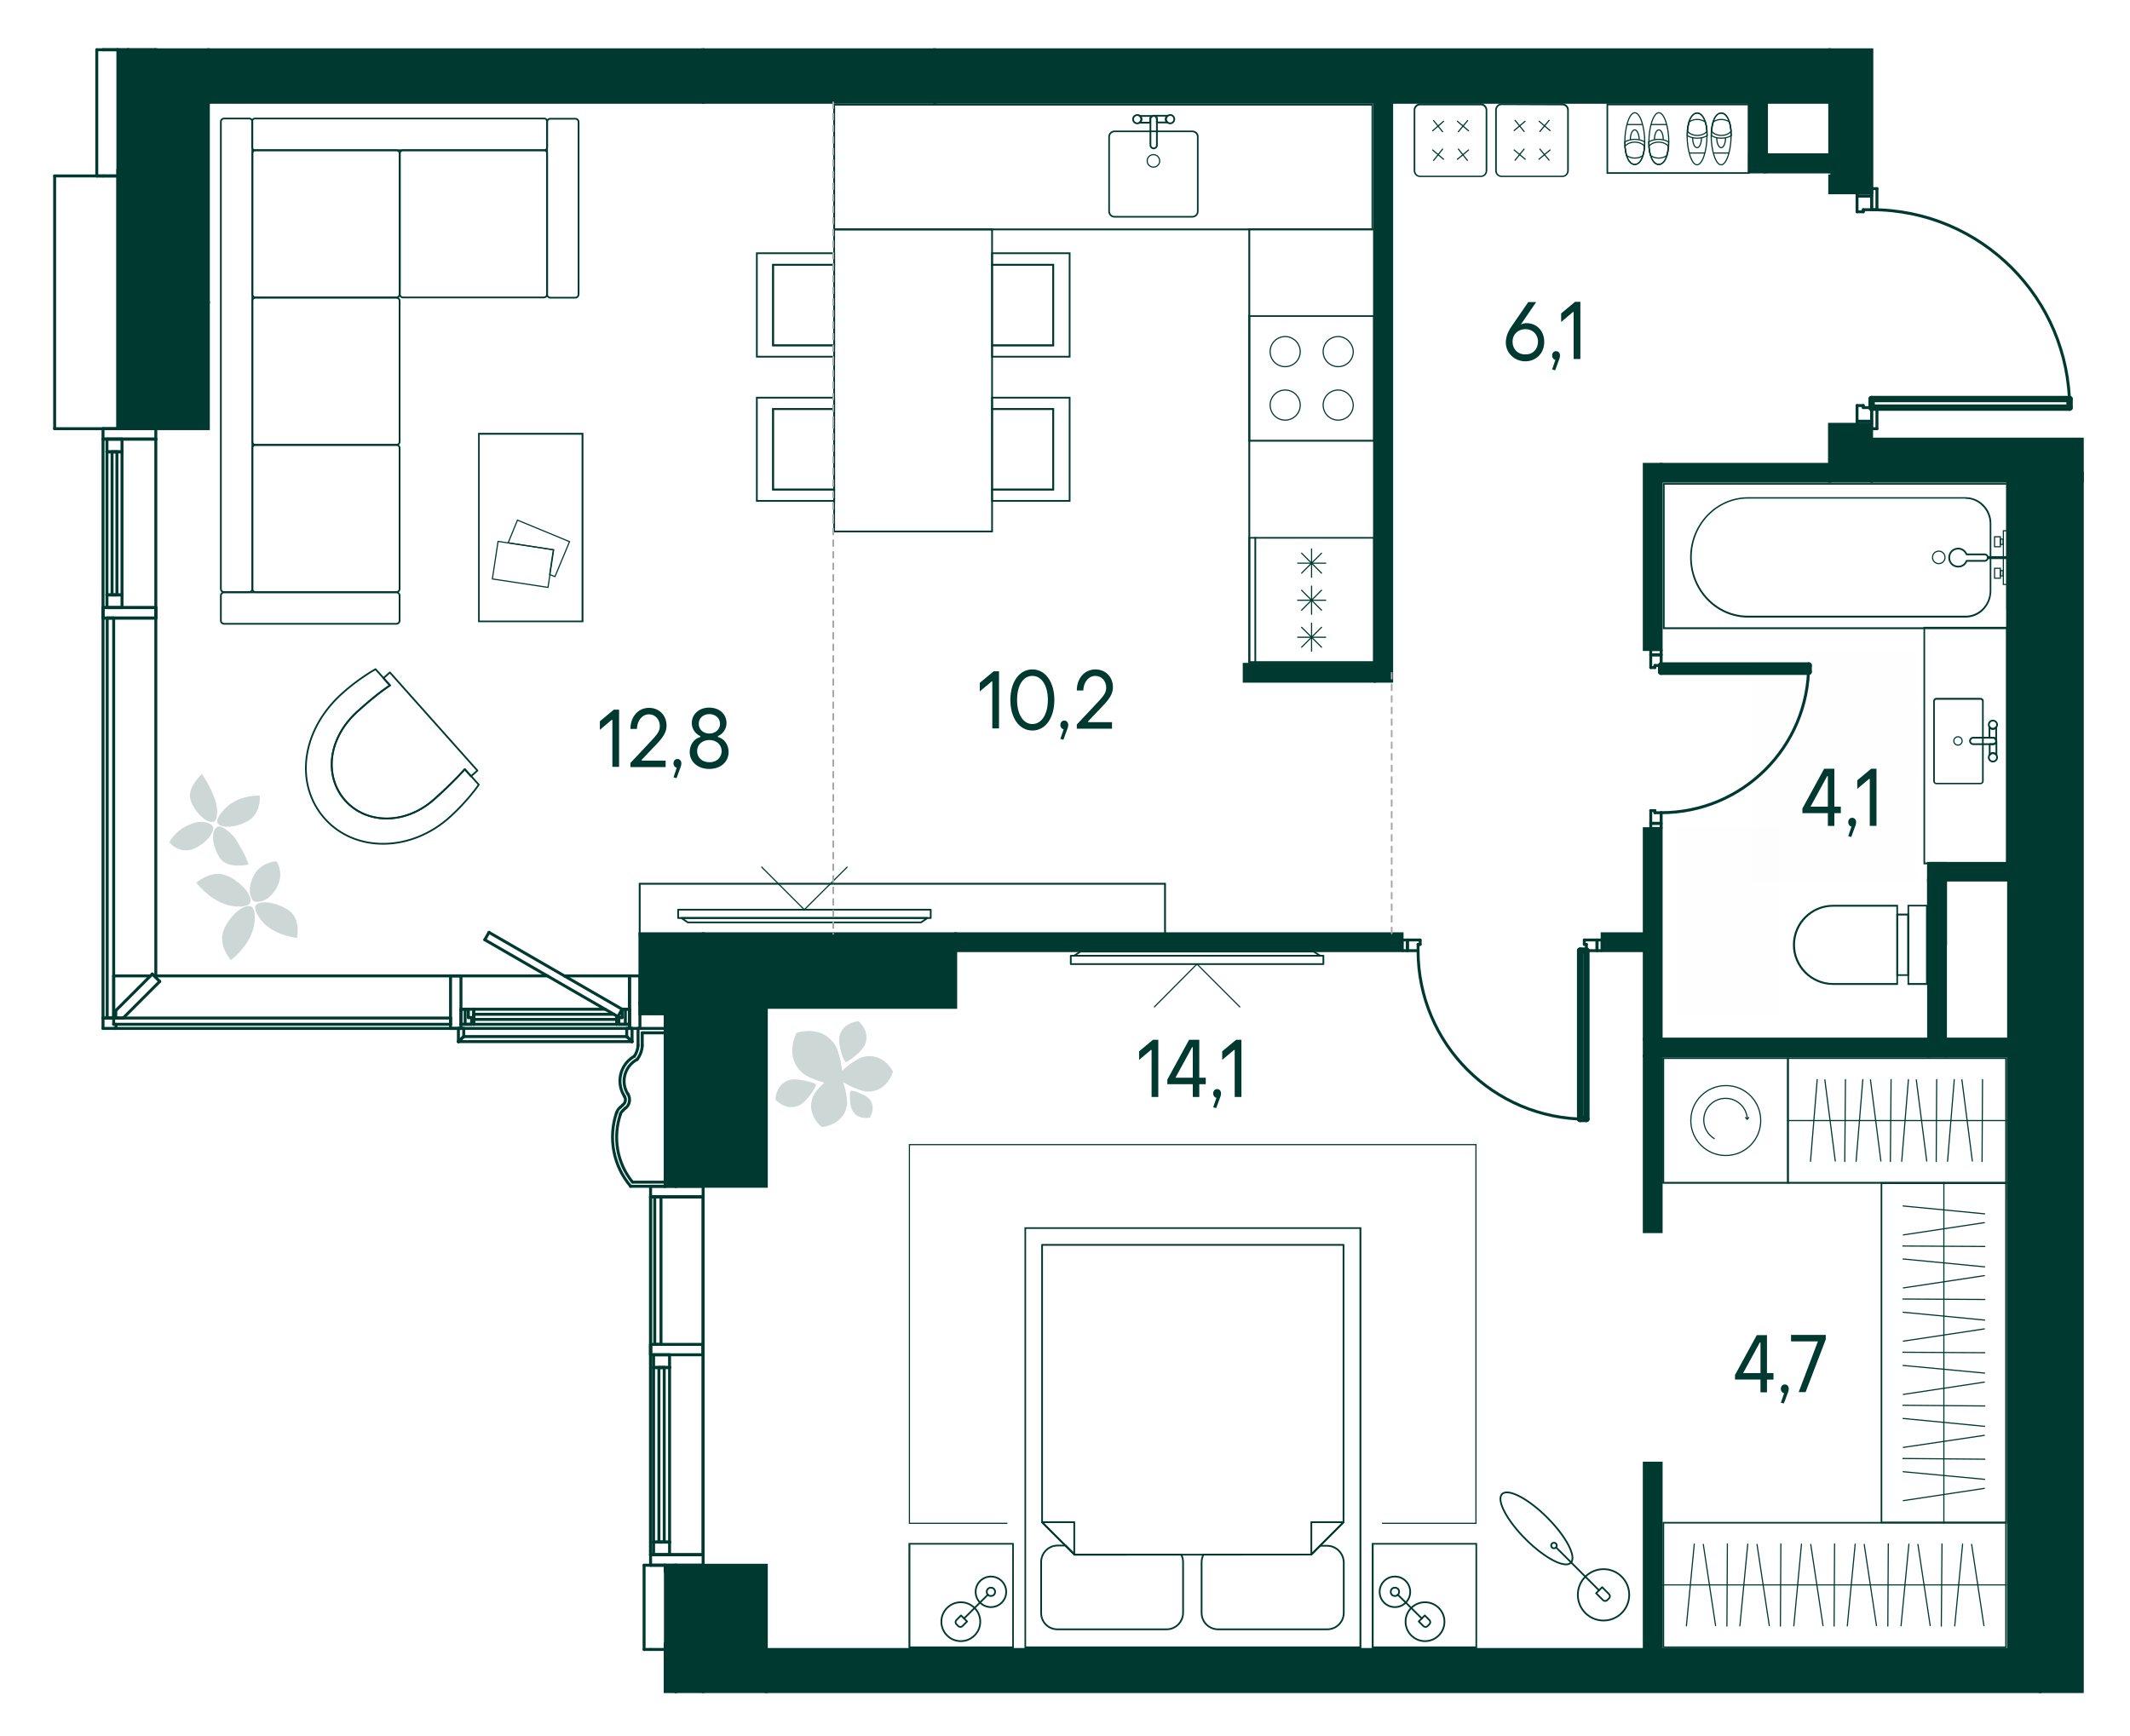 <?xml version="1.0" encoding="utf-8"?>
<!-- Generator: Adobe Illustrator 23.0.1, SVG Export Plug-In . SVG Version: 6.00 Build 0)  -->
<svg version="1.1" id="Слой_1" xmlns="http://www.w3.org/2000/svg" xmlns:xlink="http://www.w3.org/1999/xlink" x="0px" y="0px"
	 viewBox="0 0 920 750" style="enable-background:new 0 0 920 750;" xml:space="preserve">
<style type="text/css">
	.st0{fill:none;}
	.st1{fill:#003930;}
	.st2{fill:none;stroke:#003930;stroke-width:0.75;stroke-linecap:round;stroke-linejoin:round;stroke-miterlimit:10;}
	.st3{fill:none;stroke:#003930;stroke-width:0.5;stroke-miterlimit:10;}
	.st4{fill:none;stroke:#003930;stroke-width:0.5;stroke-linecap:round;stroke-linejoin:round;stroke-miterlimit:10;}
	.st5{fill:none;stroke:#003930;stroke-width:0.5;stroke-linecap:round;}
	.st6{fill:url(#SVGID_1_);}
	.st7{fill:url(#SVGID_2_);}
	.st8{opacity:0.2;}
	.st9{fill:none;stroke:#003930;stroke-width:0.5;stroke-linejoin:round;stroke-miterlimit:10;}
	.st10{fill:none;stroke:#003930;stroke-width:0.5;}
	.st11{fill:none;stroke:#003930;stroke-width:0.75;stroke-miterlimit:10;}
	.st12{fill:none;stroke:#003930;stroke-width:1.25;stroke-miterlimit:10;}
	.st13{fill:none;stroke:#003930;stroke-width:0.5;stroke-linecap:round;stroke-miterlimit:10;}
	.st14{fill:none;stroke:#003930;stroke-width:0.75;stroke-linejoin:round;stroke-miterlimit:10;}
	.st15{fill-rule:evenodd;clip-rule:evenodd;fill:#003930;stroke:#003930;stroke-width:1.25;stroke-miterlimit:10;}
	.st16{fill:none;stroke:#003930;stroke-width:1.276;stroke-linecap:round;stroke-linejoin:round;stroke-miterlimit:10;}
	
		.st17{fill:none;stroke:#A7A7A8;stroke-width:0.75;stroke-linecap:round;stroke-linejoin:round;stroke-miterlimit:10;stroke-dasharray:2.5,2.5;}
	.st18{fill:none;stroke:#003930;stroke-width:2.75;stroke-linecap:round;stroke-linejoin:round;stroke-miterlimit:10;}
	.st19{fill:none;stroke:#003930;stroke-width:1.25;stroke-linecap:round;stroke-linejoin:round;stroke-miterlimit:10;}
	.st20{enable-background:new    ;}
</style>
<pattern  y="750" width="2" height="2" patternUnits="userSpaceOnUse" id="SVGID_3_" viewBox="0 -2 2 2" style="overflow:visible;">
	<g>
		<rect y="-2" class="st0" width="2" height="2"/>
		<g>
			<rect y="-2" class="st0" width="2" height="2"/>
			<g>
				<rect y="-2" class="st0" width="2" height="2"/>
				<circle class="st1" cx="1" cy="-1" r="0.1"/>
			</g>
		</g>
	</g>
</pattern>
<pattern  y="750" width="2" height="2" patternUnits="userSpaceOnUse" id="SVGID_4_" viewBox="0 -2 2 2" style="overflow:visible;">
	<g>
		<rect y="-2" class="st0" width="2" height="2"/>
		<g>
			<rect y="-2" class="st0" width="2" height="2"/>
			<g>
				<rect y="-2" class="st0" width="2" height="2"/>
				<circle class="st1" cx="1" cy="-1" r="0.1"/>
			</g>
		</g>
	</g>
</pattern>
<g id="furniture">
	<g>
		<g>
			<g>
				<g>
					<rect x="592.9" y="667" class="st0" width="44.7" height="44.7"/>
					<path class="st1" d="M637.3,667.3v44h-44v-44H637.3 M638,666.6h-45.5v45.5H638V666.6L638,666.6z"/>
				</g>
				<g>
					<circle class="st2" cx="615.5" cy="700.6" r="8.4"/>
					<path class="st2" d="M612.8,700.5l2.6-2.6l2,2c0.5,0.5,0.5,1.3,0,1.8l-0.8,0.8c-0.5,0.5-1.3,0.5-1.8,0L612.8,700.5z"/>
					<circle class="st2" cx="602.5" cy="687.7" r="6.6"/>
					<line class="st2" x1="614.1" y1="699.2" x2="603.7" y2="688.9"/>
					<circle class="st2" cx="602.5" cy="687.7" r="1.8"/>
				</g>
			</g>
			<g>
				<g>
					<rect x="392.8" y="667" class="st0" width="44.7" height="44.7"/>
					<path class="st1" d="M437.2,667.3v44h-44v-44H437.2 M437.9,666.6h-45.5v45.5h45.5V666.6L437.9,666.6z"/>
				</g>
				<g>
					<circle class="st2" cx="415" cy="700.6" r="8.4"/>
					<path class="st2" d="M417.7,700.5l-2.6-2.6l-2,2c-0.5,0.5-0.5,1.3,0,1.8l0.8,0.8c0.5,0.5,1.3,0.5,1.8,0L417.7,700.5z"/>
					<circle class="st2" cx="428" cy="687.7" r="6.6"/>
					<line class="st2" x1="416.4" y1="699.2" x2="426.7" y2="688.9"/>
					<circle class="st2" cx="428" cy="687.7" r="1.8"/>
				</g>
			</g>
			<g>
				<g>
					<rect x="442.9" y="530.6" class="st0" width="144.8" height="181.1"/>
					<path class="st1" d="M587.2,530.9v180.4h-144V530.9H587.2 M588,530.2H442.5v181.9H588V530.2L588,530.2z"/>
				</g>
				<path class="st2" d="M573.2,667.8h-3l-3.8,3.8h-46.6c-0.5,1-0.8,2.1-0.8,3.3v21.9c0,3.9,3.2,7.1,7.1,7.1h47.2
					c3.9,0,7.1-3.2,7.1-7.1v-21.9C580.3,671,577.1,667.8,573.2,667.8z"/>
				<path class="st2" d="M456.7,703.9h47.2c3.9,0,7.1-3.2,7.1-7.1v-21.9c0-1.2-0.3-2.3-0.8-3.3h-46.1v-0.1l-3.8-3.8h-3.5
					c-3.9,0-7.1,3.2-7.1,7.1v21.9C449.6,700.7,452.8,703.9,456.7,703.9z"/>
				<polygon class="st2" points="566.4,671.6 580.3,657.7 580.3,537.8 450.1,537.8 450.1,657.7 450.1,657.7 464,671.6 464,671.7 
									"/>
				<polygon class="st2" points="464,657.6 450.1,657.6 464,671.5 				"/>
				<polygon class="st2" points="566.4,657.6 580.3,657.6 566.4,671.5 				"/>
			</g>
		</g>
	</g>
	<polyline class="st3" points="596.9,658.1 637.5,658.1 637.5,494.5 392.8,494.5 392.8,658.1 435.1,658.1 	"/>
	<g>
		<g>
			<g>
				<rect x="276.3" y="381.8" class="st0" width="226.9" height="22.2"/>
				<path class="st1" d="M502.8,382.2v21.4H276.7v-21.4H502.8 M503.6,381.4H275.9v22.9h227.7L503.6,381.4L503.6,381.4z"/>
			</g>
		</g>
	</g>
	<g>
		<g>
			<g>
				<polygon class="st2" points="397.8,398.5 297.1,398.5 294.3,396.6 400.6,396.6 				"/>
				<g>
					<path class="st2" d="M402,396.6V393H292.9v3.6H402L402,396.6z"/>
				</g>
			</g>
			<g>
				<polyline class="st4" points="365.9,374.6 347.4,393 329,374.6 				"/>
			</g>
		</g>
	</g>
	<g>
		<g id="XMLID_53_">
			<g>
				<g>
					<path class="st0" d="M648.7,76.2c-1.4,0-2.5-1.1-2.5-2.5V47.5c0-1.4,1.1-2.5,2.5-2.5h26.2c1.4,0,2.5,1.1,2.5,2.5v26.2
						c0,1.4-1.1,2.5-2.5,2.5H648.7z"/>
					<path class="st1" d="M674.8,45.5c1.1,0,2.1,0.9,2.1,2.1v26.2c0,1.1-0.9,2.1-2.1,2.1h-26.2c-1.1,0-2.1-0.9-2.1-2.1V47.5
						c0-1.1,0.9-2.1,2.1-2.1L674.8,45.5 M674.8,44.7h-26.2c-1.6,0-2.8,1.3-2.8,2.8v26.2c0,1.6,1.3,2.8,2.8,2.8h26.2
						c1.6,0,2.8-1.3,2.8-2.8V47.5C677.7,46,676.4,44.7,674.8,44.7L674.8,44.7z"/>
				</g>
				<g id="Pouf_3_16_">
					<g>
						<g>
							<line class="st5" x1="654.4" y1="52" x2="658.3" y2="56.8"/>
							<line class="st5" x1="658.7" y1="52.4" x2="654" y2="56.4"/>
						</g>
						<g>
							<line class="st5" x1="654" y1="64.8" x2="658.8" y2="68.8"/>
							<line class="st5" x1="658.3" y1="64.4" x2="654.4" y2="69.2"/>
						</g>
						<g>
							<line class="st5" x1="669.1" y1="52" x2="665.1" y2="56.8"/>
							<line class="st5" x1="664.8" y1="52.4" x2="669.5" y2="56.4"/>
						</g>
						<g>
							<line class="st5" x1="669.5" y1="64.8" x2="664.7" y2="68.8"/>
							<line class="st5" x1="665.1" y1="64.4" x2="669.1" y2="69.2"/>
						</g>
					</g>
				</g>
			</g>
		</g>
	</g>
	<g>
		<g id="XMLID_52_">
			<g>
				<g>
					<path class="st0" d="M613.4,76.2c-1.4,0-2.5-1.1-2.5-2.5V47.6c0-1.4,1.1-2.5,2.5-2.5h26.2c1.4,0,2.5,1.1,2.5,2.5v26.2
						c0,1.4-1.1,2.5-2.5,2.5h-26.2V76.2z"/>
					<path class="st1" d="M639.6,45.5c1.1,0,2.1,0.9,2.1,2.1v26.2c0,1.1-0.9,2.1-2.1,2.1h-26.2c-1.1,0-2.1-0.9-2.1-2.1V47.6
						c0-1.1,0.9-2.1,2.1-2.1H639.6 M639.6,44.7h-26.2c-1.6,0-2.8,1.3-2.8,2.8v26.2c0,1.6,1.3,2.8,2.8,2.8h26.2
						c1.6,0,2.8-1.3,2.8-2.8V47.6C642.4,46,641.2,44.7,639.6,44.7L639.6,44.7z"/>
				</g>
				<g id="Pouf_3_15_">
					<g>
						<g>
							<line class="st5" x1="619.2" y1="52.1" x2="623.1" y2="56.9"/>
							<line class="st5" x1="623.5" y1="52.4" x2="618.8" y2="56.5"/>
						</g>
						<g>
							<line class="st5" x1="618.8" y1="64.8" x2="623.5" y2="68.8"/>
							<line class="st5" x1="623.1" y1="64.4" x2="619.2" y2="69.3"/>
						</g>
						<g>
							<line class="st5" x1="633.9" y1="52.1" x2="629.9" y2="56.9"/>
							<line class="st5" x1="629.5" y1="52.4" x2="634.3" y2="56.5"/>
						</g>
						<g>
							<line class="st5" x1="634.3" y1="64.8" x2="629.5" y2="68.8"/>
							<line class="st5" x1="629.9" y1="64.4" x2="633.8" y2="69.3"/>
						</g>
					</g>
				</g>
			</g>
		</g>
	</g>
	<g>
		<g>
			<g>
				<g>
					<rect x="694.2" y="45.1" class="st0" width="61.1" height="29.7"/>
					<path class="st1" d="M754.9,45.5v28.9h-60.3V45.5H754.9 M755.7,44.7h-61.8v30.4h61.8V44.7L755.7,44.7z"/>
				</g>
			</g>
		</g>
		<g id="XMLID_48_">
			<g>
				<g>
					<g>
						<g>
							<path class="st3" d="M716.4,68.3c1.4,0,2.6-0.4,3.5-1.1c0.3-1.1,0.6-2.5,0.7-4c-0.8-1.1-2.4-1.8-4.2-1.8s-3.4,0.7-4.2,1.8
								c0.1,1.5,0.3,2.9,0.7,4C713.8,67.8,715,68.3,716.4,68.3z"/>
							<path class="st3" d="M714.6,60.3c0-2.3,0.8-4.2,1.9-4.2s1.9,1.9,1.9,4.2"/>
							<path class="st3" d="M716.4,71.1c2.4,0,4.3-3.6,4.3-9.7c0,0,0,0,0-0.1c-1.2-0.7-2.6-1.1-4.3-1.1c-1.6,0-3.1,0.4-4.3,1.1
								c0,0,0,0,0,0.1C712.2,67.5,714.1,71.1,716.4,71.1z"/>
							<path class="st3" d="M712.2,61.3c0-6.2,1.9-12.6,4.3-12.6s4.3,6.4,4.3,12.6s-1.9,9.7-4.3,9.7S712.2,67.5,712.2,61.3z"/>
							<line class="st3" x1="719.8" y1="53.8" x2="713.1" y2="53.8"/>
						</g>
						<g>
							<path class="st3" d="M706.1,68.3c1.4,0,2.6-0.4,3.5-1.1c0.3-1.1,0.6-2.5,0.7-4c-0.8-1.1-2.4-1.8-4.2-1.8s-3.4,0.7-4.2,1.8
								c0.1,1.5,0.3,2.9,0.7,4C703.4,67.8,704.7,68.3,706.1,68.3z"/>
							<path class="st3" d="M704.2,60.3c0-2.3,0.8-4.2,1.9-4.2c1,0,1.9,1.9,1.9,4.2"/>
							<path class="st3" d="M706.1,71.1c2.4,0,4.3-3.6,4.3-9.7c0,0,0,0,0-0.1c-1.2-0.7-2.6-1.1-4.3-1.1c-1.6,0-3.1,0.4-4.3,1.1
								c0,0,0,0,0,0.1C701.8,67.5,703.7,71.1,706.1,71.1z"/>
							<path class="st3" d="M701.8,61.3c0-6.2,1.9-12.6,4.3-12.6s4.3,6.4,4.3,12.6s-1.9,9.7-4.3,9.7S701.8,67.5,701.8,61.3z"/>
							<line class="st3" x1="709.4" y1="53.8" x2="702.7" y2="53.8"/>
						</g>
					</g>
					<g>
						<g>
							<path class="st3" d="M733.1,51.6c-1.4,0-2.6,0.4-3.5,1.1c-0.3,1.1-0.6,2.5-0.7,4c0.8,1.1,2.4,1.8,4.2,1.8s3.4-0.7,4.2-1.8
								c-0.1-1.5-0.3-2.9-0.7-4C735.7,52.1,734.5,51.6,733.1,51.6z"/>
							<path class="st3" d="M734.9,59.6c0,2.3-0.8,4.2-1.9,4.2s-1.9-1.9-1.9-4.2"/>
							<path class="st3" d="M733.1,48.8c-2.4,0-4.3,3.6-4.3,9.7c0,0,0,0,0,0.1c1.2,0.7,2.6,1.1,4.3,1.1c1.6,0,3.1-0.4,4.3-1.1
								c0,0,0,0,0-0.1C737.3,52.4,735.4,48.8,733.1,48.8z"/>
							<path class="st3" d="M737.3,58.6c0,6.2-1.9,12.6-4.3,12.6s-4.3-6.4-4.3-12.6s1.9-9.7,4.3-9.7S737.3,52.4,737.3,58.6z"/>
							<line class="st3" x1="729.7" y1="66.1" x2="736.4" y2="66.1"/>
						</g>
						<g>
							<path class="st3" d="M743.5,51.6c-1.4,0-2.6,0.4-3.5,1.1c-0.3,1.1-0.6,2.5-0.7,4c0.8,1.1,2.4,1.8,4.2,1.8s3.4-0.7,4.2-1.8
								c-0.1-1.5-0.3-2.9-0.7-4C746.1,52.1,744.9,51.6,743.5,51.6z"/>
							<path class="st3" d="M745.3,59.6c0,2.3-0.8,4.2-1.9,4.2c-1,0-1.9-1.9-1.9-4.2"/>
							<path class="st3" d="M743.5,48.8c-2.4,0-4.3,3.6-4.3,9.7c0,0,0,0,0,0.1c1.2,0.7,2.6,1.1,4.3,1.1c1.6,0,3.1-0.4,4.3-1.1
								c0,0,0,0,0-0.1C747.7,52.4,745.8,48.8,743.5,48.8z"/>
							<path class="st3" d="M747.7,58.6c0,6.2-1.9,12.6-4.3,12.6s-4.3-6.4-4.3-12.6s1.9-9.7,4.3-9.7S747.7,52.4,747.7,58.6z"/>
							<line class="st3" x1="740.1" y1="66.1" x2="746.8" y2="66.1"/>
						</g>
					</g>
				</g>
			</g>
		</g>
	</g>
	<pattern  id="SVGID_1_" xlink:href="#SVGID_3_" patternTransform="matrix(5 0 0 5 92389.305 126278.625)">
	</pattern>
	<rect x="757" y="282" class="st6" width="71.2" height="98.7"/>
	<pattern  id="SVGID_2_" xlink:href="#SVGID_4_" patternTransform="matrix(5 0 0 5 92389.305 126278.625)">
	</pattern>
	<rect x="723.8" y="356.8" class="st7" width="44.6" height="82.4"/>
	<g>
		<g>
			<g class="st8">
				<g>
					<g>
						<path class="st1" d="M364.1,467.7c0-5.4-1.4-13.5-3.8-16.8c-6.1-8.5-16.3-4.6-16.3-4.6s-5.5,10.2,2.7,17.3
							c3.1,2.7,12.8,5.6,16.6,5.2C363.7,468.8,364.1,468,364.1,467.7"/>
						<path class="st1" d="M362.1,466.2c3.6,2.5,9.6,5.4,12.9,5.4c8.5-0.1,10.7-8.7,10.7-8.7s-4.2-8.4-12.8-6.3
							c-3.3,0.8-9.7,5.8-11.3,8.6C361.5,465.5,361.8,466.1,362.1,466.2"/>
						<path class="st1" d="M365.9,458.7c2.8-1.7,6.7-5.1,7.7-7.4c2.5-5.9-2.8-10.1-2.8-10.1s-7.2,0.4-8.3,7
							c-0.4,2.5,1.1,8.6,2.6,10.5C365.2,458.9,365.7,458.8,365.9,458.7"/>
						<path class="st1" d="M351.9,468.1c-3.1-1.2-8.1-2.2-10.6-1.6c-6.3,1.6-6.4,8.5-6.4,8.5s4.7,5.5,10.7,2.3
							c2.3-1.2,6.2-6.2,6.8-8.5C352.5,468.5,352.1,468.2,351.9,468.1"/>
						<path class="st1" d="M367.2,471.7c-0.3,2.5,0,6.4,1,8.1c2.5,4.3,7.5,3,7.5,3s3.1-4.6-0.5-8.3c-1.4-1.4-5.7-3.3-7.6-3.3
							C367.4,471.2,367.2,471.6,367.2,471.7"/>
						<path class="st1" d="M361.3,463.8c-3.7,2.3-8.8,6.7-10.1,9.8c-3.3,7.8,3.7,13.3,3.7,13.3s9.4-0.6,10.9-9.3
							c0.6-3.3-1.5-11.2-3.4-13.8C362.2,463.5,361.6,463.6,361.3,463.8"/>
					</g>
				</g>
			</g>
		</g>
	</g>
	<g>
		<g>
			<g>
				<rect x="772.2" y="457.2" class="st0" width="94.3" height="53.8"/>
				<path class="st1" d="M866.1,457.5v53.1h-93.5v-53.1H866.1 M866.9,456.8h-95v54.6h95V456.8L866.9,456.8z"/>
			</g>
			<g>
				<line class="st9" x1="866.9" y1="484.1" x2="771.9" y2="484.1"/>
				<line class="st4" x1="784.9" y1="466.4" x2="782" y2="501.7"/>
				<line class="st4" x1="788.2" y1="466.5" x2="792.7" y2="501.6"/>
				<line class="st4" x1="797.1" y1="466.4" x2="796.8" y2="501.8"/>
				<line class="st4" x1="804.6" y1="466.4" x2="801.7" y2="501.7"/>
				<line class="st4" x1="807.9" y1="466.5" x2="812.4" y2="501.6"/>
				<line class="st4" x1="816.8" y1="466.4" x2="816.5" y2="501.8"/>
				<line class="st4" x1="824.3" y1="466.4" x2="821.4" y2="501.7"/>
				<line class="st4" x1="827.7" y1="466.5" x2="832.2" y2="501.6"/>
				<line class="st4" x1="836.5" y1="466.4" x2="836.3" y2="501.8"/>
				<line class="st4" x1="844.1" y1="466.4" x2="841.2" y2="501.7"/>
				<line class="st4" x1="847.4" y1="466.5" x2="851.9" y2="501.6"/>
				<line class="st4" x1="856.3" y1="466.4" x2="856.1" y2="501.8"/>
			</g>
		</g>
	</g>
	<g>
		<g>
			<g>
				<rect x="812.7" y="511.1" class="st0" width="53.8" height="146.6"/>
				<path class="st1" d="M866.1,511.5v145.9H813V511.5H866.1 M866.9,510.7h-54.6v147.4h54.6V510.7L866.9,510.7z"/>
			</g>
			<g>
				<line class="st9" x1="839.6" y1="658.1" x2="839.6" y2="510.7"/>
				<line class="st4" x1="857.2" y1="524.4" x2="822" y2="521"/>
				<line class="st4" x1="857.1" y1="528.2" x2="822.1" y2="533.5"/>
				<line class="st4" x1="857.3" y1="538.5" x2="821.9" y2="538.3"/>
				<line class="st4" x1="857.2" y1="547.3" x2="822" y2="543.9"/>
				<line class="st4" x1="857.1" y1="551.1" x2="822.1" y2="556.4"/>
				<line class="st4" x1="857.3" y1="561.4" x2="821.9" y2="561.2"/>
				<line class="st4" x1="857.2" y1="570.3" x2="822" y2="566.9"/>
				<line class="st4" x1="857.1" y1="574.1" x2="822.1" y2="579.4"/>
				<line class="st4" x1="857.3" y1="584.4" x2="821.9" y2="584.2"/>
				<line class="st4" x1="857.2" y1="593.2" x2="822" y2="589.9"/>
				<line class="st4" x1="857.1" y1="597.1" x2="822.1" y2="602.4"/>
				<line class="st4" x1="857.3" y1="607.4" x2="821.9" y2="607.1"/>
				<line class="st4" x1="857.2" y1="616.2" x2="822" y2="612.8"/>
				<line class="st4" x1="857.1" y1="620.1" x2="822.1" y2="625.3"/>
				<line class="st4" x1="857.3" y1="630.4" x2="821.9" y2="630.1"/>
				<line class="st4" x1="857.2" y1="639.1" x2="822" y2="635.8"/>
				<line class="st4" x1="857.1" y1="643" x2="822.1" y2="648.3"/>
			</g>
		</g>
	</g>
	<g>
		<g>
			<g>
				<rect x="718.5" y="657.8" class="st0" width="148" height="53.8"/>
				<path class="st1" d="M866.1,658.2v53.1H718.8v-53.1H866.1 M866.8,657.5H718.1V712h148.7V657.5L866.8,657.5z"/>
			</g>
			<g>
				<line class="st9" x1="866.8" y1="684.7" x2="718.1" y2="684.7"/>
				<line class="st4" x1="731.8" y1="667.1" x2="728.4" y2="702.4"/>
				<line class="st4" x1="735.7" y1="667.2" x2="741" y2="702.3"/>
				<line class="st4" x1="746.1" y1="667" x2="745.9" y2="702.5"/>
				<line class="st4" x1="754.9" y1="667.1" x2="751.5" y2="702.4"/>
				<line class="st4" x1="758.9" y1="667.2" x2="764.2" y2="702.3"/>
				<line class="st4" x1="769.2" y1="667" x2="769" y2="702.5"/>
				<line class="st4" x1="778.1" y1="667.1" x2="774.8" y2="702.4"/>
				<line class="st4" x1="782.1" y1="667.2" x2="787.4" y2="702.3"/>
				<line class="st4" x1="792.4" y1="667" x2="792.2" y2="702.5"/>
				<line class="st4" x1="801.3" y1="667.1" x2="797.9" y2="702.4"/>
				<line class="st4" x1="805.2" y1="667.2" x2="810.5" y2="702.3"/>
				<line class="st4" x1="815.6" y1="667" x2="815.4" y2="702.5"/>
				<line class="st4" x1="824.5" y1="667.1" x2="821.1" y2="702.4"/>
				<line class="st4" x1="828.4" y1="667.2" x2="833.7" y2="702.3"/>
				<line class="st4" x1="838.8" y1="667" x2="838.5" y2="702.5"/>
				<line class="st4" x1="847.7" y1="667.1" x2="844.3" y2="702.4"/>
				<line class="st4" x1="851.6" y1="667.2" x2="856.9" y2="702.3"/>
			</g>
		</g>
	</g>
	<g>
		<g>
			<g>
				<rect x="718.4" y="457.2" class="st0" width="53.8" height="53.8"/>
				<path class="st1" d="M771.9,457.5v53.1h-53.1v-53.1H771.9 M772.6,456.8H718v54.6h54.6V456.8L772.6,456.8z"/>
			</g>
			<g>
				<path class="st3" d="M760.5,484.1c0,8.4-6.8,15.1-15.1,15.1c-8.4,0-15.1-6.8-15.1-15.1c0-8.4,6.8-15.1,15.1-15.1
					C753.7,468.9,760.5,475.7,760.5,484.1z"/>
				<g>
					<g>
						<path class="st3" d="M740.6,492c-2.8-1.6-4.7-4.7-4.7-8.1c0-5.2,4.2-9.4,9.4-9.4c5,0,9.1,3.9,9.4,8.8"/>
						<g>
							<polygon class="st1" points="753.8,482.4 754.7,483.2 755.5,482.3 755.5,483 754.7,483.9 753.8,483.1 							"/>
						</g>
					</g>
				</g>
			</g>
		</g>
	</g>
	<g>
		<g>
			<circle class="st2" cx="692.6" cy="689" r="11.1"/>
			
				<ellipse transform="matrix(0.707 -0.707 0.707 0.707 -272.502 662.771)" class="st2" cx="663.8" cy="660.3" rx="6.6" ry="21"/>
			<path class="st2" d="M689.4,688.3l2.6-2.6l2.9,2.9c0.6,0.6,0.6,1.5,0,2l-0.6,0.6c-0.6,0.6-1.5,0.6-2,0L689.4,688.3z"/>
			<line class="st2" x1="690.6" y1="687" x2="672.1" y2="668.5"/>
			<circle class="st2" cx="671.2" cy="667.7" r="1.2"/>
		</g>
	</g>
	<g>
		<g>
			<path class="st2" d="M200.7,332.3c0,0-4.8,5.6-13.2,13c-5.7,5.1-12.7,8.1-19.8,8.3c-7.4,0.2-14-2.6-18.6-7.7
				c-2.9-3.2-4.7-7-5.5-11.3c-1.7-9.3,2.3-19.5,10.6-27.1c9.4-8.5,14.2-11.4,14.2-11.4l-2.8-3.1l2.8-2.5l37.8,42.4l-2.8,2.5
				L200.7,332.3z"/>
			<path class="st2" d="M140.3,353.7c-13-14.6-10.4-37.7,7-53.7c7.4-6.8,14.9-10.9,14.9-10.9l6.3,7c0,0-4.8,2.9-14.2,11.4
				c-8.4,7.6-12.3,17.7-10.6,27.1c0.8,4.2,2.6,8,5.5,11.3c4.6,5.1,11.2,7.9,18.6,7.7c7.1-0.2,14.1-3.2,19.8-8.3
				c8.4-7.5,13.2-13,13.2-13l6,6.7c0,0-4.5,6.7-12.3,13.8C177.5,368.3,153.3,368.3,140.3,353.7z"/>
		</g>
	</g>
	<g>
		<g>
			<g>
				<g>
					<rect x="206.9" y="187.4" class="st0" width="44.7" height="81.1"/>
					<path class="st1" d="M251.2,187.8v80.3h-44v-80.3H251.2 M252,187h-45.5v81.8H252V187L252,187z"/>
				</g>
			</g>
			<g>
				<polygon class="st10" points="219.5,234.5 239,237.5 237.4,248.2 239.7,249.1 246,234 223.5,224.7 				"/>
				
					<rect x="217.6" y="231.7" transform="matrix(0.15 -0.989 0.989 0.15 -49.126 430.565)" class="st10" width="16.4" height="24.3"/>
			</g>
		</g>
	</g>
	<g>
		<g>
			<path class="st11" d="M172.6,193.6v60.8c0,0.8-0.6,1.4-1.4,1.4h-60.8c-0.8,0-1.4-0.6-1.4-1.4v-60.8c0-0.8,0.6-1.4,1.4-1.4h60.8
				C172,192.2,172.6,192.8,172.6,193.6z"/>
			<path class="st11" d="M172.6,257.3v10.8c0,0.8-0.6,1.4-1.4,1.4H96.8c-0.8,0-1.4-0.6-1.4-1.4v-10.8c0-0.8,0.6-1.4,1.4-1.4h74.5
				C172,255.9,172.6,256.5,172.6,257.3z"/>
			<path class="st11" d="M248.5,128.6h-10.8c-0.8,0-1.4-0.6-1.4-1.4V52.7c0-0.8,0.6-1.4,1.4-1.4h10.8c0.8,0,1.4,0.6,1.4,1.4v74.5
				C249.9,127.9,249.3,128.6,248.5,128.6z"/>
			<path class="st11" d="M236.3,52.4v11.3c0,0.6-0.5,1.2-1.2,1.2h-125c-0.6,0-1.2-0.5-1.2-1.2V52.4c0-0.6,0.5-1.2,1.2-1.2h125
				C235.8,51.2,236.3,51.8,236.3,52.4z"/>
			<path class="st11" d="M96.8,51.2h10.8c0.8,0,1.4,0.6,1.4,1.4v201.8c0,0.8-0.6,1.4-1.4,1.4H96.8c-0.8,0-1.4-0.6-1.4-1.4V52.7
				C95.3,51.9,96,51.2,96.8,51.2z"/>
			<path class="st11" d="M172.6,130v60.8c0,0.8-0.6,1.4-1.4,1.4h-60.8c-0.8,0-1.4-0.6-1.4-1.4V130c0-0.8,0.6-1.4,1.4-1.4h60.8
				C172,128.6,172.6,129.2,172.6,130z"/>
			<path class="st11" d="M172.6,66.3v60.8c0,0.8-0.6,1.4-1.4,1.4h-60.8c-0.8,0-1.4-0.6-1.4-1.4V66.3c0-0.8,0.6-1.4,1.4-1.4h60.8
				C172,64.9,172.6,65.5,172.6,66.3z"/>
			<path class="st11" d="M236.3,66.3v60.8c0,0.8-0.6,1.4-1.4,1.4h-60.8c-0.8,0-1.4-0.6-1.4-1.4V66.3c0-0.8,0.6-1.4,1.4-1.4h60.8
				C235.7,64.9,236.3,65.5,236.3,66.3z"/>
		</g>
	</g>
	<g>
		<g>
			<g>
				<g>
					<polygon class="st11" points="462,154.1 462,109.4 428.5,109.4 428.5,114.4 454.9,114.4 454.9,149.2 428.5,149.2 428.5,154.1 
											"/>
					<polygon class="st11" points="454.9,114.4 428.5,114.4 428.5,114.4 428.5,149.2 428.5,149.2 454.9,149.2 					"/>
				</g>
			</g>
			<g>
				<g>
					<polygon class="st11" points="462,171.8 462,216.4 428.5,216.4 428.5,211.5 454.9,211.5 454.9,176.7 428.5,176.7 428.5,171.8 
											"/>
					<polygon class="st11" points="454.9,211.5 428.5,211.5 428.5,211.5 428.5,176.7 428.5,176.7 454.9,176.7 					"/>
				</g>
			</g>
			<g>
				<g>
					<polygon class="st11" points="326.9,171.8 326.9,216.4 360.3,216.4 360.3,211.5 333.9,211.5 333.9,176.7 360.3,176.7 
						360.3,171.8 					"/>
					<polygon class="st11" points="333.9,211.5 360.3,211.5 360.3,211.5 360.3,176.7 360.3,176.7 333.9,176.7 					"/>
				</g>
			</g>
			<g>
				<g>
					<polygon class="st11" points="326.9,154.1 326.9,109.4 360.3,109.4 360.3,114.4 333.9,114.4 333.9,149.2 360.3,149.2 
						360.3,154.1 					"/>
					<polygon class="st11" points="333.9,114.4 360.3,114.4 360.3,114.4 360.3,149.2 360.3,149.2 333.9,149.2 					"/>
				</g>
			</g>
			<rect x="360.3" y="99.1" class="st11" width="68.2" height="130.5"/>
		</g>
	</g>
	<g>
		<g>
			<g>
				<polygon class="st2" points="466.7,411.1 567.4,411.1 570.2,412.9 463.9,412.9 				"/>
				<g>
					<path class="st2" d="M462.5,412.9v3.6h109.1v-3.6H462.5L462.5,412.9z"/>
				</g>
			</g>
			<g>
				<polyline class="st4" points="498.6,435 517,416.5 535.5,435 				"/>
			</g>
		</g>
	</g>
	<g>
		<g>
			<g class="st8">
				<g>
					<g>
						<path class="st1" d="M108.4,391.6c2.4,0.9,1.7,7.6,0.9,10c-2.4,7.9-9.6,13.2-9.6,13.2s-5-5.8-3.5-11.6
							C97.5,397.8,104.4,390.2,108.4,391.6"/>
						<path class="st1" d="M108,390c-0.9,2.4-7.6,1.7-10,0.9c-7.9-2.4-13.2-9.6-13.2-9.6s5.8-5,11.6-3.5
							C101.8,379.1,109.5,386.1,108,390"/>
						<path class="st1" d="M110.5,391.1c-1.4,1.8,2.3,6.8,4,8.3c5.7,5.1,13.8,5.8,13.8,5.8s1.5-7-2.4-10.9
							C122.4,390.8,112.9,388.1,110.5,391.1"/>
						<path class="st1" d="M110.1,389.5c-0.3-0.1-0.6-0.2-0.8-0.4c-0.8-1-2.7-4.1,0-10.2c2.9-6.6,10.1-6.8,10.1-6.8s3.7,5,0,11.6
							C115.8,389.8,111.5,389.8,110.1,389.5"/>
					</g>
				</g>
			</g>
			<g class="st8">
				<g>
					<g>
						<path class="st1" d="M94,355.6c-1.2-1.9,3.2-6.6,5-7.9c6.1-4.5,13.2-4,13.2-4s0.7,6.2-3.7,10C104.7,356.8,96,358.7,94,355.6"
							/>
						<path class="st1" d="M93.7,357.3c2-1.3,6.6,3,8,5.1c4.2,6.4,5.7,11.1,5.7,11.1s-8.7,2-12.1-2.4
							C92.3,367.1,90.5,359.5,93.7,357.3"/>
						<path class="st1" d="M92.2,355c2.1-0.6,1.7-5.6,1.2-7.7c-1.7-6.7-6.2-12.9-6.2-12.9s-5.9,5.3-5.1,10.3
							C82.9,349.4,88.8,356,92.2,355"/>
						<path class="st1" d="M91.7,356.7c0.2,0.2,0.3,0.5,0.4,0.8c0.1,1.2-0.9,4.7-6.1,8c-8,5-12.8-1.6-12.8-1.6s1.9-4.6,8.3-7.5
							C87.4,353.7,90.8,355.7,91.7,356.7"/>
					</g>
				</g>
			</g>
		</g>
	</g>
</g>
<g id="СУ">
	<g>
		<g>
			<g>
				<rect x="718.6" y="209" class="st0" width="148.2" height="62.3"/>
				<path class="st1" d="M866.5,209.4V271H719v-61.6H866.5 M867.2,208.7h-149v63.1h149V208.7L867.2,208.7z"/>
			</g>
		</g>
	</g>
	<g>
		<g>
			<g>
				<rect x="831.2" y="271.2" class="st0" width="35.6" height="101.8"/>
				<path class="st1" d="M866.4,271.5v101.1h-34.9V271.5H866.4 M867.2,270.8h-36.4v102.6h36.4V270.8L867.2,270.8z"/>
			</g>
		</g>
	</g>
	<g>
		<g>
			<g>
				<g>
					<path class="st0" d="M836.4,338.4c-0.6,0-1-0.5-1-1v-34.5c0-0.6,0.5-1,1-1h19c0.6,0,1,0.5,1,1v34.5c0,0.6-0.5,1-1,1H836.4z"/>
					<path class="st1" d="M855.4,301.5v0.8c0.4,0,0.7,0.3,0.7,0.7v34.5c0,0.4-0.3,0.7-0.7,0.7h-19c-0.4,0-0.7-0.3-0.7-0.7V303
						c0-0.4,0.3-0.7,0.7-0.7h19V301.5 M855.4,301.5h-19c-0.8,0-1.4,0.6-1.4,1.4v34.5c0,0.8,0.6,1.4,1.4,1.4h19
						c0.8,0,1.4-0.6,1.4-1.4v-34.5C856.9,302.1,856.2,301.5,855.4,301.5L855.4,301.5z"/>
				</g>
				<path class="st4" d="M845.7,321.9c-1,0-1.8-0.8-1.8-1.8s0.8-1.8,1.8-1.8s1.8,0.8,1.8,1.8S846.7,321.9,845.7,321.9z"/>
				<g>
					<path class="st2" d="M860.8,314.9c-0.6,0-1.1-0.3-1.5-0.8v4.6h1.5c0.8,0,1.4,0.6,1.4,1.4v-6
						C861.9,314.6,861.4,314.9,860.8,314.9z"/>
					<path class="st2" d="M860.8,325.3c0.6,0,1.1,0.3,1.5,0.8v-6c0,0.8-0.6,1.4-1.4,1.4h-1.5v4.6
						C859.7,325.6,860.2,325.3,860.8,325.3z"/>
					<path class="st2" d="M862.2,320.1L862.2,320.1c0,0.8-0.6,1.4-1.4,1.4h-8.5c-0.8,0-1.4-0.6-1.4-1.4l0,0c0-0.8,0.6-1.4,1.4-1.4
						h8.5C861.6,318.7,862.2,319.3,862.2,320.1z"/>
					<g>
						<path class="st2" d="M860.8,314.9c-1,0-1.8-0.8-1.8-1.8s0.8-1.8,1.8-1.8s1.8,0.8,1.8,1.8C862.6,314,861.8,314.9,860.8,314.9z"
							/>
						<path class="st2" d="M860.8,329c-1,0-1.8-0.8-1.8-1.8s0.8-1.8,1.8-1.8s1.8,0.8,1.8,1.8S861.8,329,860.8,329z"/>
					</g>
				</g>
			</g>
		</g>
	</g>
	<g>
		<g>
			<g>
				<path class="st1" d="M849,215.5c5.7,0,10.4,4.9,10.4,10.8v28.9c0,6-4.7,10.8-10.4,10.8h-87.9H755c-13.4,0-24.3-11.3-24.3-25.3
					s10.9-25.3,24.3-25.3h6.1H849 M849,214.8h-87.9H755c-13.8,0-25,11.7-25,26c0,14.4,11.2,26,25,26h6.1H849
					c6.2,0,11.1-5.2,11.1-11.6v-28.9C860.2,220,855.2,214.8,849,214.8L849,214.8z"/>
			</g>
			<path class="st3" d="M837.4,243.5c-1.5,0-2.7-1.2-2.7-2.7s1.2-2.7,2.7-2.7s2.7,1.2,2.7,2.7C840.1,242.3,838.9,243.5,837.4,243.5z
				"/>
			<g>
				<path class="st2" d="M845.8,237c-2.2,0-3.9,1.7-3.9,3.9s1.7,3.9,3.9,3.9c1.7,0,3.1-1,3.6-2.5h7.8c0.8,0,1.4-0.6,1.4-1.4
					s-0.6-1.4-1.4-1.4h-7.8C848.8,238,847.4,237,845.8,237z"/>
				<line class="st12" x1="858.6" y1="240.9" x2="867.1" y2="240.9"/>
				<rect x="865.3" y="229.3" class="st13" width="1.8" height="23.2"/>
				<g>
					<rect x="861.5" y="245.5" class="st13" width="2.5" height="4.3"/>
					<rect x="861.5" y="231.9" class="st13" width="2.5" height="4.3"/>
					<rect x="864" y="246.5" class="st13" width="1.2" height="2.3"/>
					<rect x="864" y="232.9" class="st13" width="1.2" height="2.3"/>
				</g>
			</g>
		</g>
	</g>
	<g>
		<g>
			<g>
				<path class="st0" d="M791.7,425.1c-9.3,0-16.9-7.6-16.9-16.9s7.6-16.9,16.9-16.9h27.7v33.8H791.7z"/>
				<path class="st1" d="M819.1,391.6v33.1h-27.3c-9.1,0-16.5-7.4-16.5-16.5s7.4-16.5,16.5-16.5h27.3 M819.8,390.9h-28.1
					c-9.5,0-17.3,7.7-17.3,17.3l0,0c0,9.5,7.7,17.3,17.3,17.3h28.1V390.9L819.8,390.9z"/>
			</g>
			<g>
				<rect x="819.5" y="395.1" class="st0" width="4.7" height="26.1"/>
				<path class="st1" d="M823.8,395.5v25.4h-4v-25.4H823.8 M824.6,394.7h-5.5v26.9h5.5V394.7L824.6,394.7z"/>
			</g>
			<g>
				<rect x="824.2" y="391.3" class="st0" width="8.1" height="33.8"/>
				<path class="st1" d="M831.9,391.6v33.1h-7.3v-33.1H831.9 M832.7,390.9h-8.8v34.6h8.8V390.9L832.7,390.9z"/>
			</g>
		</g>
	</g>
</g>
<g id="Кухни">
	<g>
		<g>
			<g>
				<rect x="360.3" y="45.3" class="st0" width="232.5" height="53.8"/>
				<path class="st1" d="M592.4,45.6v53.1H360.7V45.6H592.4 M593.2,44.9H359.9v54.6h233.2V44.9H593.2z"/>
			</g>
		</g>
	</g>
	<g>
		<g>
			<g>
				<rect x="539.6" y="99.1" class="st0" width="53.8" height="187"/>
				<path class="st1" d="M593.1,99.4v186.3H540V99.4H593.1 M593.8,98.7h-54.6v187.8h54.6V98.7L593.8,98.7z"/>
			</g>
		</g>
	</g>
	<g>
		<g>
			<g>
				<path class="st1" d="M593.1,136.9V190H540v-53.1H593.1 M593.8,136.2h-54.6v54.6h54.6V136.2L593.8,136.2z"/>
			</g>
			<g>
				<path class="st3" d="M555.1,145.4c-3.6,0-6.5,2.9-6.5,6.5s2.9,6.5,6.5,6.5s6.5-2.9,6.5-6.5C561.6,148.4,558.7,145.4,555.1,145.4
					z"/>
				<path class="st3" d="M578,145.4c-3.6,0-6.5,2.9-6.5,6.5s2.9,6.5,6.5,6.5s6.5-2.9,6.5-6.5C584.4,148.4,581.5,145.4,578,145.4z"/>
				<path class="st3" d="M578,168.5c-3.6,0-6.5,2.9-6.5,6.5s2.9,6.5,6.5,6.5s6.5-2.9,6.5-6.5C584.4,171.4,581.5,168.5,578,168.5z"/>
				<path class="st3" d="M555.1,168.5c-3.6,0-6.5,2.9-6.5,6.5s2.9,6.5,6.5,6.5s6.5-2.9,6.5-6.5S558.7,168.5,555.1,168.5z"/>
			</g>
		</g>
	</g>
	<g>
		<g>
			<g id="XMLID_13_">
				<g>
					<g>
						<g>
							<path class="st1" d="M593.1,232.7v53.1H540v-53.1L593.1,232.7 M593.8,232h-54.6v54.6h54.6V232L593.8,232z"/>
						</g>
						<g>
							<g>
								<line class="st13" x1="566.5" y1="249.4" x2="566.5" y2="237.2"/>
								<line class="st13" x1="560.5" y1="243.3" x2="572.6" y2="243.3"/>
								<line class="st13" x1="570.8" y1="247.6" x2="562.2" y2="239"/>
								<line class="st13" x1="562.2" y1="247.6" x2="570.8" y2="239"/>
							</g>
							<g>
								<line class="st13" x1="566.5" y1="265.4" x2="566.5" y2="253.2"/>
								<line class="st13" x1="560.5" y1="259.3" x2="572.6" y2="259.3"/>
								<line class="st13" x1="570.8" y1="263.6" x2="562.2" y2="255"/>
								<line class="st13" x1="562.2" y1="263.6" x2="570.8" y2="255"/>
							</g>
							<g>
								<line class="st13" x1="566.5" y1="281.3" x2="566.5" y2="269.2"/>
								<line class="st13" x1="560.5" y1="275.3" x2="572.6" y2="275.3"/>
								<line class="st13" x1="570.8" y1="279.6" x2="562.2" y2="271"/>
								<line class="st13" x1="562.2" y1="279.6" x2="570.8" y2="271"/>
							</g>
						</g>
						<g>
							<line class="st14" x1="542.2" y1="232" x2="542.2" y2="286.6"/>
						</g>
					</g>
				</g>
			</g>
		</g>
	</g>
	<g>
		<g>
			<g>
				<rect x="471" y="45.5" class="st0" width="54.6" height="54.6"/>
			</g>
			<g>
				<g>
					<path class="st1" d="M515,57.1c1.1,0,2,0.9,2,2v32.2c0,1.1-0.9,2-2,2h-33.6c-1.1,0-2-0.9-2-2V59.1c0-1.1,0.9-2,2-2H515
						 M515,56.4h-33.6c-1.5,0-2.7,1.2-2.7,2.7v32.2c0,1.5,1.2,2.7,2.7,2.7H515c1.5,0,2.7-1.2,2.7-2.7V59.1
						C517.8,57.6,516.5,56.4,515,56.4L515,56.4z"/>
				</g>
				<g>
					<path class="st2" d="M493,51.5c0,0.6-0.3,1.1-0.8,1.5h4.6v-1.5c0-0.8,0.6-1.4,1.4-1.4h-6C492.7,50.3,493,50.9,493,51.5z"/>
					<path class="st2" d="M503.5,51.5c0-0.6,0.3-1.1,0.8-1.5h-6c0.8,0,1.4,0.6,1.4,1.4v1.5h4.6C503.8,52.6,503.5,52.1,503.5,51.5z"
						/>
					<path class="st2" d="M498.3,50L498.3,50c0.8,0,1.4,0.6,1.4,1.4v11.3c0,0.8-0.6,1.4-1.4,1.4l0,0c-0.8,0-1.4-0.6-1.4-1.4V51.4
						C496.8,50.6,497.5,50,498.3,50z"/>
					<g>
						<path class="st2" d="M493,51.5c0,1-0.8,1.8-1.8,1.8s-1.8-0.8-1.8-1.8s0.8-1.8,1.8-1.8C492.2,49.6,493,50.4,493,51.5z"/>
						<path class="st2" d="M507.2,51.5c0,1-0.8,1.8-1.8,1.8s-1.8-0.8-1.8-1.8s0.8-1.8,1.8-1.8C506.3,49.6,507.2,50.4,507.2,51.5z"/>
					</g>
				</g>
				<path class="st4" d="M500.9,69.5c0,1.5-1.2,2.7-2.7,2.7s-2.7-1.2-2.7-2.7s1.2-2.7,2.7-2.7C499.7,66.8,500.9,68.1,500.9,69.5z"/>
			</g>
		</g>
	</g>
</g>
<g id="Стены__x28_копия_x29_">
	<g id="HATCH_479_">
		<polygon class="st15" points="899.4,730.8 899.4,204.3 881.2,204.3 881.2,730.8 888.5,730.8 		"/>
	</g>
	<g id="HATCH_478_">
		<polygon class="st15" points="67.3,130.6 90,130.6 90,21.5 67.3,21.5 67.3,53.2 		"/>
	</g>
	<g id="HATCH_477_">
		<polygon class="st15" points="303.7,730.8 331,730.8 331,676.2 303.7,676.2 		"/>
	</g>
	<g id="HATCH_469_">
		<polygon class="st15" points="359.9,44.2 403.7,44.2 403.7,21.5 303.7,21.5 303.7,44.2 		"/>
	</g>
	<g id="HATCH_462_">
		<polygon class="st15" points="319.3,435.2 412.8,435.2 412.8,403.4 303.7,403.4 303.7,435.2 318.9,435.2 		"/>
	</g>
	<g id="HATCH_457_">
		<polygon class="st15" points="869.4,712.6 869.4,253.3 867.6,253.3 867.6,712.6 		"/>
	</g>
	<g id="HATCH_446_">
		<path class="st15" d="M692,410.7h18.2v-7.3H692v5.1V410.7L692,410.7z M448,410.7h157.6v-7.3H412.8v7.3H448L448,410.7z"/>
	</g>
	<g id="HATCH_445_">
		<polygon class="st15" points="717.5,456.2 833,456.2 833,448.9 710.2,448.9 710.2,456.2 		"/>
	</g>
	<g id="HATCH_444_">
		<path class="st15" d="M717.5,712.6v-80.5h-7.3v80.5h4.3H717.5L717.5,712.6z M710.2,532.1h7.3v-75.9h-7.3v27.3V532.1L710.2,532.1z"
			/>
	</g>
	<g id="HATCH_443_">
		<path class="st15" d="M710.2,448.9h7.3V358h-7.3v80.7V448.9L710.2,448.9z M713,280.6h4.5v-80h-7.3v80H713L713,280.6z"/>
	</g>
	<g id="HATCH_442_">
		<polygon class="st15" points="601.1,294.3 601.1,44.2 593.8,44.2 593.8,294.3 		"/>
	</g>
	<g id="HATCH_441_">
		<polygon class="st15" points="790.3,207.9 790.3,200.6 717.5,200.6 717.5,207.9 736.3,207.9 		"/>
	</g>
	<g id="HATCH_440_">
		<polygon class="st15" points="762,74.2 762.1,74.2 762.1,73.1 763,73.1 763,44.2 755.7,44.2 755.7,74.2 		"/>
	</g>
	<g id="HATCH_439_">
		<polygon class="st15" points="839.1,456.2 840.3,456.2 840.3,373 834.1,373 834.1,374.5 833,374.5 833,456.2 838.1,456.2 		"/>
	</g>
	<g id="HATCH_438_">
		<polygon class="st15" points="537.4,294.3 593.8,294.3 593.8,287 537.4,287 		"/>
	</g>
	<g id="HATCH_433_">
		<path class="st15" d="M802.2,207.9h6.2v-24.6h-18.2v24.6H802.2L802.2,207.9z M802.1,83.3h6.4V21.5h-18.2v52.7h0.9V76h-0.9v7.3h0.9
			H802.1L802.1,83.3z"/>
	</g>
	<g id="HATCH_432_">
		<polygon class="st15" points="863.8,207.9 899.4,207.9 899.4,189.7 808.4,189.7 808.4,207.9 844.8,207.9 		"/>
	</g>
	<g id="HATCH_430_">
		<polygon class="st15" points="135.4,44.2 303.7,44.2 303.7,21.5 90,21.5 90,44.2 		"/>
	</g>
	<g id="HATCH_429_">
		<polygon class="st15" points="331,730.8 881.1,730.8 881.1,712.6 331,712.6 		"/>
	</g>
	<g id="HATCH_404_">
		<polygon class="st15" points="502.4,44.2 790.3,44.2 790.3,21.5 403.7,21.5 403.7,44.2 498.4,44.2 		"/>
	</g>
	<g id="HATCH_403_">
		<polygon class="st15" points="869.4,712.6 881.2,712.6 881.2,204.3 869.4,204.3 869.4,652.7 		"/>
	</g>
	<g id="HATCH_294_">
		<polygon class="st15" points="844.8,456.2 867.6,456.2 867.6,448.9 840.3,448.9 840.3,456.2 841.4,456.2 		"/>
	</g>
	<g id="HATCH_286_">
		<polygon class="st15" points="838.8,380.2 867.6,380.2 867.6,373 833,373 833,380.2 834.4,380.2 		"/>
	</g>
	<g id="HATCH_264_">
		<polygon class="st15" points="288.3,421.6 303.7,421.6 303.7,403.4 276.4,403.4 276.4,421.6 		"/>
	</g>
	<g id="HATCH_263_">
		<polygon class="st15" points="331,512.5 331,435.2 303.7,435.2 303.7,512.5 		"/>
	</g>
	<g id="HATCH_262_">
		<path class="st15" d="M291.9,712.6h11.8v-36.4h-11.8V712.6L291.9,712.6z M303.7,512.5v-90.9h-11.8v90.9H303.7L303.7,512.5z"/>
	</g>
	<g id="HATCH_261_">
		<path class="st15" d="M291.9,712.6v-36.4h-4.5v36.4H291.9L291.9,712.6z M287.3,512.5h4.5v-79.1h-4.5v50V512.5L287.3,512.5z"/>
	</g>
	<g id="HATCH_242_">
		<polygon class="st15" points="291.9,433.4 291.9,421.6 276.4,421.6 276.4,433.4 288.3,433.4 		"/>
	</g>
	<g id="HATCH_241_">
		<polygon class="st15" points="287.3,438 287.3,433.4 276.4,433.4 276.4,438 		"/>
	</g>
	<g id="HATCH_240_">
		<path class="st15" d="M67.3,185.2V21.5H55.4v163.7H67.3L67.3,185.2z"/>
	</g>
	<g id="HATCH_238_">
		<path class="st15" d="M55.4,185.2V21.5h-4.5v163.7H55.4L55.4,185.2z"/>
	</g>
	<g id="HATCH_219_">
		<polygon class="st15" points="291.9,730.8 291.9,712.6 287.3,712.6 287.3,730.8 		"/>
	</g>
	<g id="HATCH_218_">
		<polygon class="st15" points="303.7,730.8 303.7,712.6 291.9,712.6 291.9,730.8 		"/>
	</g>
	<g id="HATCH_201_">
		<polygon class="st15" points="90,185.2 90,130.6 67.3,130.6 67.3,185.2 		"/>
	</g>
	<g id="HATCH_5_">
		<polygon class="st15" points="755.7,69.6 755.7,74.2 800,74.2 800,66.9 755.7,66.9 755.7,69.3 		"/>
	</g>
	<rect x="867.2" y="204.3" class="st15" width="8" height="58.2"/>
</g>
<g id="люки">
	<g id="LINE_3741_">
		<line class="st16" x1="762.1" y1="74.2" x2="763" y2="74.2"/>
	</g>
	<g id="LINE_3740_">
		<line class="st16" x1="762.1" y1="74.2" x2="762.1" y2="73.1"/>
	</g>
	<g id="LINE_3739_">
		<line class="st16" x1="762.1" y1="73.1" x2="763" y2="73.1"/>
	</g>
	<g id="LINE_3738_">
		<line class="st16" x1="790.3" y1="74.2" x2="763" y2="74.2"/>
	</g>
	<g id="LINE_3737_">
		<line class="st16" x1="763" y1="66.9" x2="763" y2="73.1"/>
	</g>
	<g id="LINE_3736_">
		<line class="st16" x1="763" y1="66.9" x2="790.3" y2="66.9"/>
	</g>
	<g id="LINE_3735_">
		<line class="st16" x1="790.3" y1="66.9" x2="790.3" y2="73.1"/>
	</g>
	<g id="LINE_3734_">
		<line class="st16" x1="790.3" y1="73.1" x2="790.3" y2="74.2"/>
	</g>
	<g id="LINE_3733_">
		<line class="st16" x1="790.3" y1="73.1" x2="763" y2="73.1"/>
	</g>
	<g id="LINE_3732_">
		<line class="st16" x1="763" y1="73.1" x2="790.3" y2="73.1"/>
	</g>
	<g id="LINE_3731_">
		<line class="st16" x1="833" y1="379.8" x2="833" y2="380.7"/>
	</g>
	<g id="LINE_3730_">
		<line class="st16" x1="833" y1="379.8" x2="834.1" y2="379.8"/>
	</g>
	<g id="LINE_3729_">
		<line class="st16" x1="834.1" y1="379.8" x2="834.1" y2="380.7"/>
	</g>
	<g id="LINE_3728_">
		<line class="st16" x1="833" y1="408.9" x2="833" y2="380.7"/>
	</g>
	<g id="LINE_3727_">
		<line class="st16" x1="840.3" y1="380.7" x2="834.1" y2="380.7"/>
	</g>
	<g id="LINE_3726_">
		<line class="st16" x1="840.3" y1="380.7" x2="840.3" y2="408"/>
	</g>
	<g id="LINE_3725_">
		<line class="st16" x1="833" y1="408.9" x2="834.1" y2="408.9"/>
	</g>
	<g id="LINE_3724_">
		<line class="st16" x1="834.1" y1="408" x2="834.1" y2="380.7"/>
	</g>
	<g id="LINE_3723_">
		<line class="st16" x1="834.1" y1="380.7" x2="834.1" y2="408.9"/>
	</g>
	<g id="LINE_3722_">
		<line class="st16" x1="834.1" y1="408" x2="840.3" y2="408"/>
	</g>
	<g id="LINE_3478_">
		<line class="st16" x1="23.6" y1="185.2" x2="23.6" y2="76"/>
	</g>
	<g id="LINE_3477_">
		<line class="st16" x1="50.9" y1="76" x2="50.9" y2="185.2"/>
	</g>
	<g id="LINE_3476_">
		<line class="st16" x1="50.9" y1="185.2" x2="23.6" y2="185.2"/>
	</g>
	<g id="LINE_3475_">
		<line class="st16" x1="50.9" y1="76" x2="23.6" y2="76"/>
	</g>
</g>
<g id="Окна">
	<g id="LINE_5411_">
		<line class="st16" x1="44.5" y1="21.5" x2="67.3" y2="21.5"/>
	</g>
	<g id="LINE_5410_">
		<line class="st16" x1="303.7" y1="671.7" x2="281" y2="671.7"/>
	</g>
	<g id="LINE_5409_">
		<line class="st16" x1="281" y1="671.7" x2="281" y2="676.2"/>
	</g>
	<g id="LINE_5408_">
		<line class="st16" x1="281" y1="676.2" x2="303.7" y2="676.2"/>
	</g>
	<g id="LINE_5407_">
		<line class="st16" x1="303.7" y1="676.2" x2="303.7" y2="671.7"/>
	</g>
	<g id="LINE_5406_">
		<line class="st16" x1="281" y1="517.1" x2="303.7" y2="517.1"/>
	</g>
	<g id="LINE_5405_">
		<line class="st16" x1="303.7" y1="517.1" x2="303.7" y2="512.5"/>
	</g>
	<g id="LINE_5404_">
		<line class="st16" x1="303.7" y1="512.5" x2="281" y2="512.5"/>
	</g>
	<g id="LINE_5403_">
		<line class="st16" x1="281" y1="512.5" x2="281" y2="517.1"/>
	</g>
	<g id="LINE_5390_">
		<line class="st16" x1="303.7" y1="671.7" x2="281" y2="671.7"/>
	</g>
	<g id="LINE_5389_">
		<line class="st16" x1="303.7" y1="671.7" x2="303.7" y2="517.1"/>
	</g>
	<g id="LINE_5388_">
		<line class="st16" x1="303.7" y1="517.1" x2="281" y2="517.1"/>
	</g>
	<g id="LINE_5387_">
		<line class="st16" x1="281" y1="517.1" x2="281" y2="671.7"/>
	</g>
	<g id="LINE_5386_">
		<line class="st16" x1="303.7" y1="671.7" x2="281" y2="671.7"/>
	</g>
	<g id="LINE_5385_">
		<line class="st16" x1="281" y1="517.1" x2="303.7" y2="517.1"/>
	</g>
	<g id="LINE_5384_">
		<line class="st16" x1="281" y1="671.7" x2="281" y2="517.1"/>
	</g>
	<g id="LINE_5383_">
		<line class="st16" x1="303.7" y1="517.1" x2="303.7" y2="671.7"/>
	</g>
	<g id="LINE_5382_">
		<line class="st16" x1="303.7" y1="580.8" x2="303.7" y2="585.3"/>
	</g>
	<g id="LINE_5381_">
		<line class="st16" x1="281" y1="580.8" x2="303.7" y2="580.8"/>
	</g>
	<g id="LINE_5380_">
		<line class="st16" x1="281" y1="585.3" x2="303.7" y2="585.3"/>
	</g>
	<g id="LINE_5379_">
		<line class="st16" x1="281" y1="580.8" x2="281" y2="585.3"/>
	</g>
	<g id="LINE_5336_">
		<line class="st16" x1="50.9" y1="439.8" x2="50.1" y2="439.8"/>
	</g>
	<g id="LINE_5335_">
		<line class="st16" x1="50" y1="439.8" x2="44.5" y2="439.8"/>
	</g>
	<g id="LINE_5334_">
		<line class="st16" x1="67.3" y1="422.2" x2="67.3" y2="189.7"/>
	</g>
	<g id="LINE_5333_">
		<line class="st16" x1="44.5" y1="189.7" x2="44.5" y2="439.8"/>
	</g>
	<g id="LINE_5332_">
		<line class="st16" x1="67.3" y1="189.7" x2="44.5" y2="189.7"/>
	</g>
	<g id="LINE_5331_">
		<line class="st16" x1="67.3" y1="262.5" x2="67.3" y2="267"/>
	</g>
	<g id="LINE_5330_">
		<line class="st16" x1="44.5" y1="262.5" x2="67.3" y2="262.5"/>
	</g>
	<g id="LINE_5329_">
		<line class="st16" x1="44.5" y1="267" x2="67.3" y2="267"/>
	</g>
	<g id="LINE_5328_">
		<line class="st16" x1="44.5" y1="262.5" x2="44.5" y2="267"/>
	</g>
	<g id="LINE_5327_">
		<line class="st16" x1="44.5" y1="439.8" x2="44.5" y2="444.3"/>
	</g>
	<g id="LINE_5326_">
		<line class="st16" x1="44.5" y1="444.3" x2="50.1" y2="444.3"/>
	</g>
	<g id="LINE_5325_">
		<line class="st16" x1="50.1" y1="444.3" x2="50.1" y2="442.5"/>
	</g>
	<g id="LINE_5324_">
		<line class="st16" x1="50.1" y1="439.8" x2="53.2" y2="439.8"/>
	</g>
	<g id="LINE_5323_">
		<line class="st16" x1="53.2" y1="439.8" x2="69" y2="424"/>
	</g>
	<g id="LINE_5322_">
		<line class="st16" x1="69" y1="424" x2="65.8" y2="420.8"/>
	</g>
	<g id="LINE_5321_">
		<line class="st16" x1="65.8" y1="420.8" x2="50" y2="436.6"/>
	</g>
	<g id="LINE_5320_">
		<line class="st16" x1="50" y1="436.6" x2="50" y2="439.8"/>
	</g>
	<g id="LINE_5319_">
		<line class="st16" x1="50" y1="439.8" x2="44.5" y2="439.8"/>
	</g>
	<g id="LINE_5318_">
		<line class="st16" x1="67.3" y1="189.7" x2="67.3" y2="185.2"/>
	</g>
	<g id="LINE_5317_">
		<line class="st16" x1="67.3" y1="185.2" x2="44.5" y2="185.2"/>
	</g>
	<g id="LINE_5316_">
		<line class="st16" x1="44.5" y1="185.2" x2="44.5" y2="189.7"/>
	</g>
	<g id="LINE_5315_">
		<line class="st16" x1="44.5" y1="189.7" x2="67.3" y2="189.7"/>
	</g>
	<g id="LINE_5232_">
		<line class="st16" x1="271.9" y1="444.3" x2="271.9" y2="421.6"/>
	</g>
	<g id="LINE_5231_">
		<line class="st16" x1="275.6" y1="444.3" x2="271.9" y2="444.3"/>
	</g>
	<g id="LINE_5230_">
		<line class="st16" x1="276.4" y1="421.6" x2="276.4" y2="444.3"/>
	</g>
	<g id="LINE_5229_">
		<line class="st16" x1="271.9" y1="421.6" x2="276.4" y2="421.6"/>
	</g>
	<g id="LINE_5228_">
		<line class="st16" x1="194.6" y1="444.3" x2="194.6" y2="421.6"/>
	</g>
	<g id="LINE_5227_">
		<line class="st16" x1="199.1" y1="444.3" x2="194.6" y2="444.3"/>
	</g>
	<g id="LINE_5226_">
		<line class="st16" x1="199.1" y1="421.6" x2="199.1" y2="444.3"/>
	</g>
	<g id="LINE_5225_">
		<line class="st16" x1="194.6" y1="421.6" x2="199.1" y2="421.6"/>
	</g>
	<g id="LINE_5224_">
		<line class="st16" x1="49.1" y1="439.8" x2="49.1" y2="421.6"/>
	</g>
	<g id="LINE_5223_">
		<line class="st16" x1="271.9" y1="444.3" x2="49.1" y2="444.3"/>
	</g>
	<g id="LINE_5222_">
		<line class="st16" x1="271.9" y1="421.6" x2="243.8" y2="421.6"/>
	</g>
	<g id="LINE_5221_">
		<line class="st16" x1="236.5" y1="421.6" x2="66.6" y2="421.6"/>
	</g>
	<g id="LINE_5220_">
		<line class="st16" x1="65" y1="421.6" x2="49.1" y2="421.6"/>
	</g>
	<g id="LINE_5219_">
		<line class="st16" x1="271.9" y1="444.3" x2="271.9" y2="421.6"/>
	</g>
</g>
<g id="_x5F_Разделитель_помещений_x5F_">
	<g id="LINE_2404_">
		<line class="st17" x1="359.9" y1="114.2" x2="359.9" y2="155.1"/>
	</g>
	<g id="LINE_2403_">
		<line class="st17" x1="359.9" y1="182.4" x2="359.9" y2="223.4"/>
	</g>
	<g id="LINE_2402_">
		<line class="st17" x1="359.9" y1="44.2" x2="359.9" y2="114.2"/>
	</g>
	<g id="LINE_2401_">
		<line class="st17" x1="359.9" y1="155.1" x2="359.9" y2="182.4"/>
	</g>
	<g id="LINE_2400_">
		<line class="st17" x1="359.9" y1="223.4" x2="359.9" y2="403.4"/>
	</g>
	<g id="LINE_2399_">
		<line class="st17" x1="601.1" y1="290.7" x2="601.1" y2="403.4"/>
	</g>
</g>
<g id="Общие_ребра">
	<g id="LINE_5088_">
		<line class="st16" x1="291.9" y1="676.2" x2="291.9" y2="712.6"/>
	</g>
	<g id="LINE_5087_">
		<line class="st16" x1="291.9" y1="433.4" x2="291.9" y2="512.5"/>
	</g>
	<g id="LINE_5086_">
		<line class="st16" x1="276.4" y1="433.4" x2="287.3" y2="433.4"/>
	</g>
	<g id="LINE_5085_">
		<line class="st16" x1="287.3" y1="433.4" x2="291.9" y2="433.4"/>
	</g>
	<g id="LINE_5084_">
		<line class="st16" x1="55.4" y1="21.5" x2="55.4" y2="185.2"/>
	</g>
	<g id="LINE_5078_">
		<line class="st16" x1="291.9" y1="730.8" x2="291.9" y2="712.6"/>
	</g>
</g>
<g id="Отделка_2__x5F_5_x5F_">
	<g id="LINE_2272_">
		<line class="st16" x1="869.4" y1="253.3" x2="867.6" y2="253.3"/>
	</g>
	<g id="LINE_2271_">
		<line class="st16" x1="867.6" y1="253.3" x2="867.6" y2="518"/>
	</g>
	<g id="LINE_2270_">
		<line class="st16" x1="867.6" y1="518" x2="869.4" y2="518"/>
	</g>
	<g id="LINE_2235_">
		<line class="st16" x1="41.8" y1="21.5" x2="41.8" y2="76"/>
	</g>
	<g id="LINE_2234_">
		<line class="st16" x1="41.8" y1="76" x2="44.5" y2="76"/>
	</g>
	<g id="LINE_2233_">
		<line class="st16" x1="44.5" y1="76" x2="50.9" y2="76"/>
	</g>
	<g id="LINE_2232_">
		<line class="st16" x1="50.9" y1="76" x2="50.9" y2="73.3"/>
	</g>
	<g id="LINE_2231_">
		<line class="st16" x1="50.9" y1="21.5" x2="50.9" y2="21.5"/>
	</g>
	<g id="LINE_2230_">
		<line class="st16" x1="50.9" y1="21.5" x2="44.5" y2="21.5"/>
	</g>
	<g id="LINE_2229_">
		<line class="st16" x1="44.5" y1="21.5" x2="41.8" y2="21.5"/>
	</g>
	<g id="LINE_2228_">
		<line class="st16" x1="278.2" y1="676.2" x2="278.2" y2="712.6"/>
	</g>
	<g id="LINE_2227_">
		<line class="st16" x1="278.2" y1="712.6" x2="281" y2="712.6"/>
	</g>
	<g id="LINE_2226_">
		<line class="st16" x1="281" y1="712.6" x2="287.3" y2="712.6"/>
	</g>
	<g id="LINE_2225_">
		<line class="st16" x1="287.3" y1="712.6" x2="287.3" y2="709.9"/>
	</g>
	<g id="LINE_2224_">
		<line class="st16" x1="287.3" y1="679" x2="287.3" y2="676.2"/>
	</g>
	<g id="LINE_2223_">
		<line class="st16" x1="287.3" y1="676.2" x2="281" y2="676.2"/>
	</g>
	<g id="LINE_2222_">
		<line class="st16" x1="281" y1="676.2" x2="278.2" y2="676.2"/>
	</g>
</g>
<g id="Лестницы">
</g>
<g id="Обобщенные_модели">
	<g id="LINE_1020_">
		<line class="st16" x1="287.3" y1="512.5" x2="287.3" y2="510.7"/>
	</g>
	<g id="LINE_1019_">
		<line class="st16" x1="287.3" y1="510.7" x2="273.2" y2="510.7"/>
	</g>
	<g id="ARC_49_">
		<path class="st16" d="M268,481.3c-3.4,10.1-1.5,21.2,5.2,29.4"/>
	</g>
	<g id="ARC_41_">
		<path class="st16" d="M269.1,479.7c-0.5,0.4-0.9,1-1.1,1.6"/>
	</g>
	<g id="ARC_40_">
		<path class="st16" d="M269.1,479.7c0.3-0.3,0.6-0.6,0.9-0.9"/>
	</g>
	<g id="ARC_39_">
		<path class="st16" d="M270.1,478.8c1.9-1.4,2.4-4.1,1.1-6.2"/>
	</g>
	<g id="ARC_38_">
		<path class="st16" d="M275.2,457.7c-5.1,2.7-7.1,9-4.5,14.1c0.1,0.3,0.3,0.5,0.5,0.8"/>
	</g>
	<g id="ARC_37_">
		<path class="st16" d="M275.2,457.7c1.3-1.7,2.1-3.8,2.2-5.9"/>
	</g>
	<g id="LINE_1018_">
		<line class="st16" x1="277.4" y1="451.7" x2="277.4" y2="446.2"/>
	</g>
	<g id="LINE_1017_">
		<line class="st16" x1="277.4" y1="446.2" x2="287.3" y2="446.2"/>
	</g>
	<g id="LINE_1016_">
		<line class="st16" x1="287.3" y1="446.2" x2="287.3" y2="444.3"/>
	</g>
	<g id="LINE_1015_">
		<line class="st16" x1="287.3" y1="444.3" x2="275.6" y2="444.3"/>
	</g>
	<g id="LINE_1014_">
		<line class="st16" x1="275.6" y1="444.3" x2="275.6" y2="451.7"/>
	</g>
	<g id="ARC_36_">
		<path class="st16" d="M274,456.3c0.9-1.4,1.5-3,1.6-4.6"/>
	</g>
	<g id="ARC_31_">
		<path class="st16" d="M274,456.3c-5.9,3.3-8,10.9-4.6,16.8c0.1,0.2,0.2,0.4,0.3,0.6"/>
	</g>
	<g id="ARC_30_">
		<path class="st16" d="M268.9,477.4c1.3-0.8,1.6-2.5,0.8-3.8"/>
	</g>
	<g id="ARC_29_">
		<path class="st16" d="M268,478.3c0.3-0.3,0.6-0.5,0.9-0.8"/>
	</g>
	<g id="ARC_28_">
		<path class="st16" d="M268,478.3c-0.8,0.6-1.4,1.5-1.7,2.5"/>
	</g>
	<g id="ARC_27_">
		<path class="st16" d="M266.3,480.7c-3.7,10.9-1.4,23,6.1,31.8"/>
	</g>
	<g id="LINE_1013_">
		<line class="st16" x1="272.3" y1="512.5" x2="287.3" y2="512.5"/>
	</g>
	<g id="LINE_1012_">
		<line class="st16" x1="285.5" y1="580.8" x2="285.5" y2="517.1"/>
	</g>
	<g id="LINE_1011_">
		<line class="st16" x1="285.5" y1="517.1" x2="282.8" y2="517.1"/>
	</g>
	<g id="LINE_1010_">
		<line class="st16" x1="282.8" y1="517.1" x2="282.8" y2="580.8"/>
	</g>
	<g id="LINE_1009_">
		<line class="st16" x1="282.8" y1="580.8" x2="285.5" y2="580.8"/>
	</g>
	<g id="LINE_1008_">
		<line class="st16" x1="286.9" y1="666.2" x2="286.9" y2="590.8"/>
	</g>
	<g id="LINE_1007_">
		<line class="st16" x1="286.9" y1="590.8" x2="284.6" y2="590.8"/>
	</g>
	<g id="LINE_1006_">
		<line class="st16" x1="284.6" y1="590.8" x2="284.6" y2="666.2"/>
	</g>
	<g id="LINE_1005_">
		<line class="st16" x1="284.6" y1="666.2" x2="286.9" y2="666.2"/>
	</g>
	<g id="LINE_1004_">
		<line class="st16" x1="289.2" y1="671.7" x2="289.2" y2="666.2"/>
	</g>
	<g id="LINE_1003_">
		<line class="st16" x1="289.2" y1="666.2" x2="282.3" y2="666.2"/>
	</g>
	<g id="LINE_1002_">
		<line class="st16" x1="282.3" y1="666.2" x2="282.3" y2="671.7"/>
	</g>
	<g id="LINE_1001_">
		<line class="st16" x1="282.3" y1="671.7" x2="289.2" y2="671.7"/>
	</g>
	<g id="LINE_1000_">
		<line class="st16" x1="289.2" y1="590.8" x2="289.2" y2="585.3"/>
	</g>
	<g id="LINE_999_">
		<line class="st16" x1="289.2" y1="585.3" x2="282.3" y2="585.3"/>
	</g>
	<g id="LINE_998_">
		<line class="st16" x1="282.3" y1="585.3" x2="282.3" y2="590.8"/>
	</g>
	<g id="LINE_997_">
		<line class="st16" x1="282.3" y1="590.8" x2="289.2" y2="590.8"/>
	</g>
	<g id="LINE_996_">
		<line class="st16" x1="289.2" y1="590.8" x2="289.2" y2="666.2"/>
	</g>
	<g id="LINE_951_">
		<line class="st16" x1="289.2" y1="666.2" x2="282.3" y2="666.2"/>
	</g>
	<g id="LINE_950_">
		<line class="st16" x1="282.3" y1="590.8" x2="289.2" y2="590.8"/>
	</g>
	<g id="LINE_949_">
		<line class="st16" x1="282.3" y1="666.2" x2="282.3" y2="590.8"/>
	</g>
	<g id="LINE_796_">
		<line class="st16" x1="50.5" y1="257" x2="50.5" y2="195.2"/>
	</g>
	<g id="LINE_795_">
		<line class="st16" x1="50.5" y1="195.2" x2="48.4" y2="195.2"/>
	</g>
	<g id="LINE_794_">
		<line class="st16" x1="48.4" y1="195.2" x2="48.4" y2="257"/>
	</g>
	<g id="LINE_793_">
		<line class="st16" x1="48.4" y1="257" x2="50.5" y2="257"/>
	</g>
	<g id="LINE_792_">
		<line class="st16" x1="52.7" y1="262.5" x2="52.7" y2="257"/>
	</g>
	<g id="LINE_791_">
		<line class="st16" x1="52.7" y1="257" x2="46.2" y2="257"/>
	</g>
	<g id="LINE_790_">
		<line class="st16" x1="46.2" y1="257" x2="46.2" y2="262.5"/>
	</g>
	<g id="LINE_789_">
		<line class="st16" x1="46.2" y1="262.5" x2="52.7" y2="262.5"/>
	</g>
	<g id="LINE_788_">
		<line class="st16" x1="52.7" y1="195.2" x2="52.7" y2="189.7"/>
	</g>
	<g id="LINE_787_">
		<line class="st16" x1="52.7" y1="189.7" x2="46.2" y2="189.7"/>
	</g>
	<g id="LINE_786_">
		<line class="st16" x1="46.2" y1="189.7" x2="46.2" y2="195.2"/>
	</g>
	<g id="LINE_785_">
		<line class="st16" x1="46.2" y1="195.2" x2="52.7" y2="195.2"/>
	</g>
	<g id="LINE_784_">
		<line class="st16" x1="52.7" y1="195.2" x2="52.7" y2="257"/>
	</g>
	<g id="LINE_783_">
		<line class="st16" x1="52.7" y1="257" x2="46.2" y2="257"/>
	</g>
	<g id="LINE_782_">
		<line class="st16" x1="46.2" y1="195.2" x2="52.7" y2="195.2"/>
	</g>
	<g id="LINE_781_">
		<line class="st16" x1="46.2" y1="257" x2="46.2" y2="195.2"/>
	</g>
	<g id="LINE_780_">
		<line class="st16" x1="49.1" y1="439.8" x2="49.1" y2="267"/>
	</g>
	<g id="LINE_779_">
		<line class="st16" x1="49.1" y1="267" x2="46.3" y2="267"/>
	</g>
	<g id="LINE_778_">
		<line class="st16" x1="46.3" y1="267" x2="46.3" y2="439.8"/>
	</g>
	<g id="LINE_777_">
		<line class="st16" x1="46.3" y1="439.8" x2="49.1" y2="439.8"/>
	</g>
	<g id="LINE_756_">
		<line class="st16" x1="265.2" y1="438.2" x2="204.6" y2="438.2"/>
	</g>
	<g id="LINE_755_">
		<line class="st16" x1="204.6" y1="438.2" x2="204.6" y2="440.4"/>
	</g>
	<g id="LINE_754_">
		<line class="st16" x1="204.6" y1="440.4" x2="266.4" y2="440.4"/>
	</g>
	<g id="LINE_753_">
		<line class="st16" x1="266.4" y1="440.4" x2="266.4" y2="438.9"/>
	</g>
	<g id="LINE_752_">
		<line class="st16" x1="271.9" y1="436" x2="268.7" y2="436"/>
	</g>
	<g id="LINE_751_">
		<line class="st16" x1="266.4" y1="438.9" x2="266.4" y2="442.5"/>
	</g>
	<g id="LINE_750_">
		<line class="st16" x1="266.4" y1="442.5" x2="271.9" y2="442.5"/>
	</g>
	<g id="LINE_749_">
		<line class="st16" x1="271.9" y1="442.5" x2="271.9" y2="436"/>
	</g>
	<g id="LINE_748_">
		<line class="st16" x1="204.6" y1="436" x2="199.1" y2="436"/>
	</g>
	<g id="LINE_747_">
		<line class="st16" x1="199.1" y1="436" x2="199.1" y2="442.5"/>
	</g>
	<g id="LINE_746_">
		<line class="st16" x1="199.1" y1="442.5" x2="204.6" y2="442.5"/>
	</g>
	<g id="LINE_745_">
		<line class="st16" x1="204.6" y1="442.5" x2="204.6" y2="436"/>
	</g>
	<g id="LINE_744_">
		<line class="st16" x1="204.6" y1="436" x2="261.4" y2="436"/>
	</g>
	<g id="LINE_743_">
		<line class="st16" x1="266.4" y1="438.9" x2="266.4" y2="442.5"/>
	</g>
	<g id="LINE_742_">
		<line class="st16" x1="204.6" y1="442.5" x2="204.6" y2="436"/>
	</g>
	<g id="LINE_741_">
		<line class="st16" x1="266.4" y1="442.5" x2="204.6" y2="442.5"/>
	</g>
	<g id="LINE_740_">
		<line class="st16" x1="194.6" y1="439.8" x2="49.1" y2="439.8"/>
	</g>
	<g id="LINE_739_">
		<line class="st16" x1="49.1" y1="439.8" x2="49.1" y2="442.5"/>
	</g>
	<g id="LINE_738_">
		<line class="st16" x1="49.1" y1="442.5" x2="194.6" y2="442.5"/>
	</g>
	<g id="LINE_737_">
		<line class="st16" x1="194.6" y1="442.5" x2="194.6" y2="439.8"/>
	</g>
</g>
<g id="Панель">
	<g id="LINE_3520_">
		<line class="st18" x1="682.5" y1="483.4" x2="682.5" y2="410.7"/>
	</g>
	<g id="LINE_3519_">
		<line class="st18" x1="685.2" y1="483.4" x2="682.5" y2="483.4"/>
	</g>
	<g id="LINE_3518_">
		<line class="st18" x1="685.2" y1="410.7" x2="685.2" y2="483.4"/>
	</g>
	<g id="LINE_3517_">
		<line class="st18" x1="682.5" y1="410.7" x2="685.2" y2="410.7"/>
	</g>
	<g id="ARC_134_">
		<path class="st16" d="M612.5,410.7c0,40.2,32.6,72.8,72.8,72.8"/>
	</g>
	<g id="LINE_3516_">
		<line class="st18" x1="781.2" y1="290.2" x2="717.5" y2="290.2"/>
	</g>
	<g id="LINE_3515_">
		<line class="st18" x1="781.2" y1="287.5" x2="781.2" y2="290.2"/>
	</g>
	<g id="LINE_3514_">
		<line class="st18" x1="717.5" y1="287.5" x2="781.2" y2="287.5"/>
	</g>
	<g id="LINE_3513_">
		<line class="st18" x1="717.5" y1="290.2" x2="717.5" y2="287.5"/>
	</g>
	<g id="ARC_133_">
		<path class="st16" d="M717.5,351.1c35.2,0,63.7-28.5,63.7-63.7"/>
	</g>
	<g id="LINE_3508_">
		<line class="st18" x1="808.4" y1="172.4" x2="808.4" y2="176.1"/>
	</g>
	<g id="LINE_3507_">
		<line class="st18" x1="808.4" y1="176.1" x2="893.9" y2="176.1"/>
	</g>
	<g id="LINE_3506_">
		<line class="st18" x1="893.9" y1="176.1" x2="893.9" y2="172.4"/>
	</g>
	<g id="LINE_3505_">
		<line class="st18" x1="893.9" y1="172.4" x2="808.4" y2="172.4"/>
	</g>
	<g id="ARC_50_">
		<path class="st16" d="M893.9,176.1c0-47.2-38.3-85.5-85.5-85.5"/>
	</g>
</g>
<g id="Каркас_x5F_Импост">
	<g id="LINE_417_">
		<line class="st19" x1="684.3" y1="406.1" x2="689.8" y2="406.1"/>
	</g>
	<g id="LINE_416_">
		<line class="st19" x1="684.3" y1="408" x2="684.3" y2="406.1"/>
	</g>
	<g id="LINE_415_">
		<line class="st19" x1="685.2" y1="408" x2="684.3" y2="408"/>
	</g>
	<g id="LINE_414_">
		<line class="st19" x1="685.2" y1="410.7" x2="685.2" y2="408"/>
	</g>
	<g id="LINE_413_">
		<line class="st19" x1="689.8" y1="410.7" x2="685.2" y2="410.7"/>
	</g>
	<g id="LINE_412_">
		<line class="st19" x1="689.8" y1="406.1" x2="689.8" y2="410.7"/>
	</g>
	<g id="LINE_411_">
		<line class="st19" x1="607.9" y1="410.7" x2="607.9" y2="406.1"/>
	</g>
	<g id="LINE_410_">
		<line class="st19" x1="612.5" y1="410.7" x2="607.9" y2="410.7"/>
	</g>
	<g id="LINE_409_">
		<line class="st19" x1="612.5" y1="408" x2="612.5" y2="410.7"/>
	</g>
	<g id="LINE_408_">
		<line class="st19" x1="613.4" y1="408" x2="612.5" y2="408"/>
	</g>
	<g id="LINE_407_">
		<line class="st19" x1="613.4" y1="406.1" x2="613.4" y2="408"/>
	</g>
	<g id="LINE_406_">
		<line class="st19" x1="607.9" y1="406.1" x2="613.4" y2="406.1"/>
	</g>
	<g id="LINE_405_">
		<line class="st19" x1="713" y1="288.4" x2="713" y2="282.9"/>
	</g>
	<g id="LINE_404_">
		<line class="st19" x1="714.8" y1="288.4" x2="713" y2="288.4"/>
	</g>
	<g id="LINE_363_">
		<line class="st19" x1="714.8" y1="287.5" x2="714.8" y2="288.4"/>
	</g>
	<g id="LINE_362_">
		<line class="st19" x1="717.5" y1="287.5" x2="714.8" y2="287.5"/>
	</g>
	<g id="LINE_361_">
		<line class="st19" x1="717.5" y1="282.9" x2="717.5" y2="287.5"/>
	</g>
	<g id="LINE_360_">
		<line class="st19" x1="713" y1="282.9" x2="717.5" y2="282.9"/>
	</g>
	<g id="LINE_359_">
		<line class="st19" x1="717.5" y1="355.7" x2="713" y2="355.7"/>
	</g>
	<g id="LINE_358_">
		<line class="st19" x1="717.5" y1="351.1" x2="717.5" y2="355.7"/>
	</g>
	<g id="LINE_357_">
		<line class="st19" x1="714.8" y1="351.1" x2="717.5" y2="351.1"/>
	</g>
	<g id="LINE_356_">
		<line class="st19" x1="714.8" y1="350.2" x2="714.8" y2="351.1"/>
	</g>
	<g id="LINE_355_">
		<line class="st19" x1="713" y1="350.2" x2="714.8" y2="350.2"/>
	</g>
	<g id="LINE_354_">
		<line class="st19" x1="713" y1="355.7" x2="713" y2="350.2"/>
	</g>
	<g id="LINE_353_">
		<line class="st19" x1="802.1" y1="182" x2="808.4" y2="182"/>
	</g>
	<g id="LINE_352_">
		<line class="st19" x1="808.4" y1="182" x2="808.4" y2="176.1"/>
	</g>
	<g id="LINE_351_">
		<line class="st19" x1="808.4" y1="176.1" x2="804.8" y2="176.1"/>
	</g>
	<g id="LINE_350_">
		<line class="st19" x1="804.8" y1="176.1" x2="804.8" y2="175.2"/>
	</g>
	<g id="LINE_349_">
		<line class="st19" x1="804.8" y1="175.2" x2="802.1" y2="175.2"/>
	</g>
	<g id="LINE_348_">
		<line class="st19" x1="802.1" y1="175.2" x2="802.1" y2="182"/>
	</g>
	<g id="LINE_347_">
		<line class="st19" x1="802.1" y1="84.7" x2="802.1" y2="91.5"/>
	</g>
	<g id="LINE_340_">
		<line class="st19" x1="802.1" y1="91.5" x2="804.8" y2="91.5"/>
	</g>
	<g id="LINE_339_">
		<line class="st19" x1="804.8" y1="91.5" x2="804.8" y2="90.6"/>
	</g>
	<g id="LINE_338_">
		<line class="st19" x1="804.8" y1="90.6" x2="808.4" y2="90.6"/>
	</g>
	<g id="LINE_337_">
		<line class="st19" x1="808.4" y1="90.6" x2="808.4" y2="84.7"/>
	</g>
	<g id="LINE_336_">
		<line class="st19" x1="808.4" y1="84.7" x2="802.1" y2="84.7"/>
	</g>
	<g id="LINE_323_">
		<line class="st19" x1="281" y1="585.3" x2="281" y2="580.8"/>
	</g>
	<g id="LINE_322_">
		<line class="st19" x1="303.7" y1="580.8" x2="303.7" y2="585.3"/>
	</g>
	<g id="LINE_319_">
		<line class="st19" x1="44.5" y1="267" x2="44.5" y2="262.5"/>
	</g>
	<g id="LINE_318_">
		<line class="st19" x1="67.3" y1="262.5" x2="67.3" y2="267"/>
	</g>
	<g id="LINE_317_">
		<line class="st19" x1="67.3" y1="262.5" x2="44.5" y2="262.5"/>
	</g>
	<g id="LINE_316_">
		<line class="st19" x1="44.5" y1="267" x2="67.3" y2="267"/>
	</g>
</g>
<g id="Монтажный_зазор">
	<g id="LINE_2202_">
		<line class="st12" x1="689.8" y1="410.7" x2="689.8" y2="406.1"/>
	</g>
	<g id="LINE_2201_">
		<line class="st12" x1="692" y1="410.7" x2="689.8" y2="410.7"/>
	</g>
	<g id="LINE_2194_">
		<line class="st12" x1="692" y1="406.1" x2="692" y2="410.7"/>
	</g>
	<g id="LINE_2193_">
		<line class="st12" x1="689.8" y1="406.1" x2="692" y2="406.1"/>
	</g>
	<g id="LINE_2192_">
		<line class="st12" x1="605.6" y1="406.1" x2="607.9" y2="406.1"/>
	</g>
	<g id="LINE_2163_">
		<line class="st12" x1="605.6" y1="410.7" x2="605.6" y2="406.1"/>
	</g>
	<g id="LINE_2125_">
		<line class="st12" x1="607.9" y1="410.7" x2="605.6" y2="410.7"/>
	</g>
	<g id="LINE_2096_">
		<line class="st12" x1="607.9" y1="406.1" x2="607.9" y2="410.7"/>
	</g>
	<g id="LINE_2027_">
		<line class="st12" x1="717.5" y1="282.9" x2="713" y2="282.9"/>
	</g>
	<g id="LINE_1918_">
		<line class="st12" x1="717.5" y1="280.6" x2="717.5" y2="282.9"/>
	</g>
	<g id="LINE_1887_">
		<line class="st12" x1="713" y1="280.6" x2="717.5" y2="280.6"/>
	</g>
	<g id="LINE_1886_">
		<line class="st12" x1="713" y1="282.9" x2="713" y2="280.6"/>
	</g>
	<g id="LINE_1885_">
		<line class="st12" x1="713" y1="357.9" x2="713" y2="355.7"/>
	</g>
	<g id="LINE_1884_">
		<line class="st12" x1="717.5" y1="357.9" x2="713" y2="357.9"/>
	</g>
	<g id="LINE_1883_">
		<line class="st12" x1="717.5" y1="355.7" x2="717.5" y2="357.9"/>
	</g>
	<g id="LINE_1851_">
		<line class="st12" x1="713" y1="355.7" x2="717.5" y2="355.7"/>
	</g>
	<g id="LINE_1842_">
		<line class="st12" x1="802.1" y1="182" x2="802.1" y2="183.3"/>
	</g>
	<g id="LINE_1841_">
		<line class="st12" x1="802.1" y1="183.3" x2="808.4" y2="183.3"/>
	</g>
	<g id="LINE_1840_">
		<line class="st12" x1="808.4" y1="183.3" x2="808.4" y2="182"/>
	</g>
	<g id="LINE_1839_">
		<line class="st12" x1="808.4" y1="182" x2="802.1" y2="182"/>
	</g>
	<g id="LINE_1838_">
		<line class="st12" x1="802.1" y1="84.7" x2="808.4" y2="84.7"/>
	</g>
	<g id="LINE_1837_">
		<line class="st12" x1="808.4" y1="84.7" x2="808.4" y2="83.3"/>
	</g>
	<g id="LINE_1836_">
		<line class="st12" x1="808.4" y1="83.3" x2="802.1" y2="83.3"/>
	</g>
	<g id="LINE_1835_">
		<line class="st12" x1="802.1" y1="83.3" x2="802.1" y2="84.7"/>
	</g>
</g>
<g id="Двери">
	<g id="LINE_207_">
		<line class="st16" x1="270.1" y1="436" x2="270.1" y2="442.5"/>
	</g>
	<g id="LINE_206_">
		<line class="st16" x1="200.9" y1="436" x2="200.9" y2="442.5"/>
	</g>
	<g id="LINE_205_">
		<line class="st16" x1="203.7" y1="442.5" x2="199.1" y2="442.5"/>
	</g>
	<g id="LINE_204_">
		<line class="st16" x1="203.7" y1="439.6" x2="203.7" y2="442.5"/>
	</g>
	<g id="LINE_203_">
		<line class="st16" x1="202.3" y1="439.6" x2="203.7" y2="439.6"/>
	</g>
	<g id="LINE_202_">
		<line class="st16" x1="202.3" y1="436" x2="202.3" y2="439.6"/>
	</g>
	<g id="LINE_201_">
		<line class="st16" x1="199.1" y1="436" x2="202.3" y2="436"/>
	</g>
	<g id="LINE_200_">
		<line class="st16" x1="268.7" y1="436" x2="271.9" y2="436"/>
	</g>
	<g id="LINE_199_">
		<line class="st16" x1="268.7" y1="439.6" x2="268.7" y2="436"/>
	</g>
	<g id="LINE_198_">
		<line class="st16" x1="267.3" y1="439.6" x2="268.7" y2="439.6"/>
	</g>
	<g id="LINE_197_">
		<line class="st16" x1="267.3" y1="442.5" x2="267.3" y2="439.6"/>
	</g>
	<g id="LINE_196_">
		<line class="st16" x1="271.9" y1="442.5" x2="267.3" y2="442.5"/>
	</g>
	<g id="LINE_195_">
		<line class="st16" x1="209.4" y1="406" x2="211.2" y2="402.8"/>
	</g>
	<g id="LINE_194_">
		<line class="st16" x1="266.9" y1="439.2" x2="209.4" y2="406"/>
	</g>
	<g id="LINE_193_">
		<line class="st16" x1="268.7" y1="436" x2="266.9" y2="439.2"/>
	</g>
	<g id="LINE_192_">
		<line class="st16" x1="211.2" y1="402.8" x2="268.7" y2="436"/>
	</g>
</g>
<g id="Наличник">
	<g id="LINE_1026_">
		<line class="st16" x1="810.7" y1="185.2" x2="810.7" y2="176.1"/>
	</g>
	<g id="LINE_1025_">
		<line class="st16" x1="810.7" y1="176.1" x2="808.4" y2="176.1"/>
	</g>
	<g id="LINE_1024_">
		<line class="st16" x1="808.4" y1="176.1" x2="808.4" y2="185.2"/>
	</g>
	<g id="LINE_1023_">
		<line class="st16" x1="808.4" y1="185.2" x2="810.7" y2="185.2"/>
	</g>
	<g id="LINE_980_">
		<line class="st16" x1="810.7" y1="81.5" x2="808.4" y2="81.5"/>
	</g>
	<g id="LINE_944_">
		<line class="st16" x1="808.4" y1="81.5" x2="808.4" y2="90.6"/>
	</g>
	<g id="LINE_943_">
		<line class="st16" x1="808.4" y1="90.6" x2="810.7" y2="90.6"/>
	</g>
	<g id="LINE_928_">
		<line class="st16" x1="810.7" y1="90.6" x2="810.7" y2="81.5"/>
	</g>
</g>
<g id="Поручни">
	<g id="LINE_61_">
		<line class="st16" x1="198" y1="444.3" x2="200.3" y2="444.3"/>
	</g>
	<g id="LINE_60_">
		<line class="st16" x1="198" y1="444.3" x2="198" y2="450"/>
	</g>
	<g id="LINE_47_">
		<line class="st16" x1="198" y1="450" x2="200.3" y2="447.8"/>
	</g>
	<g id="LINE_46_">
		<line class="st16" x1="200.3" y1="447.8" x2="198" y2="450"/>
	</g>
	<g id="LINE_45_">
		<line class="st16" x1="200.3" y1="447.8" x2="200.3" y2="444.3"/>
	</g>
	<g id="LINE_44_">
		<line class="st16" x1="198" y1="450" x2="273" y2="450"/>
	</g>
	<g id="LINE_43_">
		<line class="st16" x1="273" y1="450" x2="270.7" y2="447.8"/>
	</g>
	<g id="LINE_42_">
		<line class="st16" x1="270.7" y1="447.8" x2="273" y2="450"/>
	</g>
	<g id="LINE_41_">
		<line class="st16" x1="270.7" y1="447.8" x2="200.3" y2="447.8"/>
	</g>
	<g id="LINE_40_">
		<line class="st16" x1="270.7" y1="444.3" x2="273" y2="444.3"/>
	</g>
	<g id="LINE_39_">
		<line class="st16" x1="273" y1="450" x2="273" y2="444.3"/>
	</g>
	<g id="LINE_38_">
		<line class="st16" x1="270.7" y1="444.3" x2="270.7" y2="447.8"/>
	</g>
</g>
<g id="Импосты_витража">
</g>
<g id="квадратуры">
	<g class="st20">
		<path class="st1" d="M497.4,473.9v-20.3h-0.3l-5.1,4.3v-3.7l6-5h2.3v24.7H497.4z"/>
		<path class="st1" d="M515.2,473.9v-5.5h-11v-2l9.4-17.2h4.4v16.4h2.8v2.8H518v5.5H515.2z M507.7,465.6h7.5v-13.2h-0.3L507.7,465.6
			z"/>
		<path class="st1" d="M525.3,478.7l-1.3-0.3l1.4-4.1c-0.8-0.2-1.4-0.9-1.4-1.9c0-1.1,0.7-1.9,1.7-1.9c1,0,1.7,0.8,1.7,1.9
			c0,0.5-0.1,0.9-0.3,1.5L525.3,478.7z"/>
		<path class="st1" d="M533.3,473.9v-20.3H533l-5.1,4.3v-3.7l6-5h2.3v24.7H533.3z"/>
	</g>
	<g class="st20">
		<path class="st1" d="M760.4,601.4V596h-11v-2l9.4-17.2h4.4v16.4h2.8v2.8h-2.8v5.5H760.4z M752.9,593.2h7.5V580h-0.3L752.9,593.2z"
			/>
		<path class="st1" d="M770.5,606.3l-1.3-0.3l1.4-4.1c-0.8-0.2-1.4-0.9-1.4-1.9c0-1.1,0.7-1.9,1.7-1.9c1,0,1.7,0.8,1.7,1.9
			c0,0.5-0.1,0.9-0.3,1.5L770.5,606.3z"/>
		<path class="st1" d="M776.9,601.4l8.3-21.9h-11.6v-2.8h15v1.9l-8.7,22.8H776.9z"/>
	</g>
	<g class="st20">
		<path class="st1" d="M789.5,356.8v-5.5h-11v-2l9.4-17.2h4.4v16.4h2.8v2.8h-2.8v5.5H789.5z M782,348.5h7.5v-13.2h-0.3L782,348.5z"
			/>
		<path class="st1" d="M799.6,361.6l-1.3-0.4l1.4-4.1c-0.8-0.2-1.4-0.9-1.4-1.9c0-1.1,0.7-1.9,1.7-1.9c1,0,1.7,0.8,1.7,1.9
			c0,0.5-0.1,0.9-0.3,1.5L799.6,361.6z"/>
		<path class="st1" d="M807.6,356.8v-20.3h-0.3l-5.1,4.3v-3.7l6-5h2.3v24.7H807.6z"/>
	</g>
	<g class="st20">
		<path class="st1" d="M650.4,148c0-2.1,0.7-4.4,2.4-6.9l7.3-10.6l3.4,0l-6.6,9.7c0.9-0.4,1.7-0.6,2.4-0.6c4.5,0,7.7,3.4,7.7,8.1
			c0,4.9-3.5,8.4-8.3,8.4C654,156,650.4,152.4,650.4,148z M664.3,147.6c0-3.1-2.3-5.4-5.4-5.4c-3.3,0-5.6,2.3-5.6,5.4
			c0,3.2,2.3,5.6,5.6,5.5C662.1,153.2,664.3,150.8,664.3,147.6z"/>
		<path class="st1" d="M671.7,160l-1.3-0.4l1.4-4.1c-0.8-0.2-1.4-0.9-1.4-1.9c0-1.1,0.7-1.9,1.7-1.9c1,0,1.7,0.8,1.7,1.9
			c0,0.5-0.1,0.9-0.3,1.5L671.7,160z"/>
		<path class="st1" d="M679.7,155.1v-20.3h-0.3l-5.1,4.3v-3.7l6-5h2.3v24.7H679.7z"/>
	</g>
	<g class="st20">
		<path class="st1" d="M428.6,314.7v-20.3h-0.3l-5.1,4.3v-3.7l6-5h2.3v24.7H428.6z"/>
		<path class="st1" d="M436.4,302.4c0-7.7,3.8-13.2,9.5-13.2s9.5,5.5,9.5,13.2c0,7.7-3.8,13.2-9.5,13.2S436.4,310.1,436.4,302.4z
			 M452.6,302.4c0-6.1-2.6-10.4-6.7-10.4s-6.6,4.3-6.6,10.4c0,6.1,2.6,10.4,6.6,10.4C450,312.8,452.6,308.4,452.6,302.4z"/>
		<path class="st1" d="M459.3,319.6l-1.3-0.4l1.4-4.1c-0.8-0.2-1.4-0.9-1.4-1.9c0-1.1,0.7-1.9,1.7-1.9c1,0,1.7,0.8,1.7,1.9
			c0,0.5-0.1,0.9-0.3,1.5L459.3,319.6z"/>
		<path class="st1" d="M465.1,314.7V313l9.3-9.9c1.8-2,3.4-3.6,3.4-6c0-2.9-2-5.1-4.7-5.1c-2.9,0-5.1,2.7-5.2,6.3h-2.8
			c0-5.3,3.4-9.1,8-9.1c4.4,0,7.6,3.2,7.6,7.7c0,2.9-1.6,5.2-4.7,8.4l-6,6.3v0.4h10.3v2.8H465.1z"/>
	</g>
	<g class="st20">
		<path class="st1" d="M264.5,331.3v-20.3h-0.3l-5.1,4.3v-3.7l6-5h2.3v24.7H264.5z"/>
		<path class="st1" d="M272.3,331.3v-1.7l9.3-9.9c1.8-2,3.4-3.6,3.4-6c0-2.9-2-5.1-4.7-5.1c-2.9,0-5.1,2.7-5.2,6.3h-2.8
			c0-5.3,3.4-9.1,8-9.1c4.4,0,7.6,3.2,7.6,7.7c0,2.9-1.6,5.2-4.7,8.4l-6,6.3v0.4h10.3v2.8H272.3z"/>
		<path class="st1" d="M292.2,336.2l-1.3-0.4l1.4-4.1c-0.8-0.2-1.4-0.9-1.4-1.9c0-1.1,0.7-1.9,1.7-1.9c1,0,1.7,0.8,1.7,1.9
			c0,0.5-0.1,0.9-0.3,1.5L292.2,336.2z"/>
		<path class="st1" d="M297.9,324.9c0-3.2,1.9-5.8,4.6-6.5V318c-2-0.8-3.7-3-3.7-5.6c0-3.9,3.2-6.7,7.5-6.7c4.3,0,7.5,2.7,7.5,6.7
			c0,2.6-1.7,4.8-3.7,5.6v0.4c2.7,0.7,4.6,3.3,4.6,6.5c0,4.3-3.5,7.3-8.4,7.3S297.9,329.1,297.9,324.9z M311.7,324.5
			c0-2.8-2.3-4.8-5.3-4.8c-3.1,0-5.3,2-5.3,4.8s2.2,4.8,5.3,4.8C309.4,329.4,311.7,327.3,311.7,324.5z M311,312.7
			c0-2.4-2-4.2-4.6-4.2c-2.7,0-4.6,1.8-4.6,4.2c0,2.4,1.9,4.2,4.6,4.2C309,316.9,311,315.1,311,312.7z"/>
	</g>
</g>
</svg>
